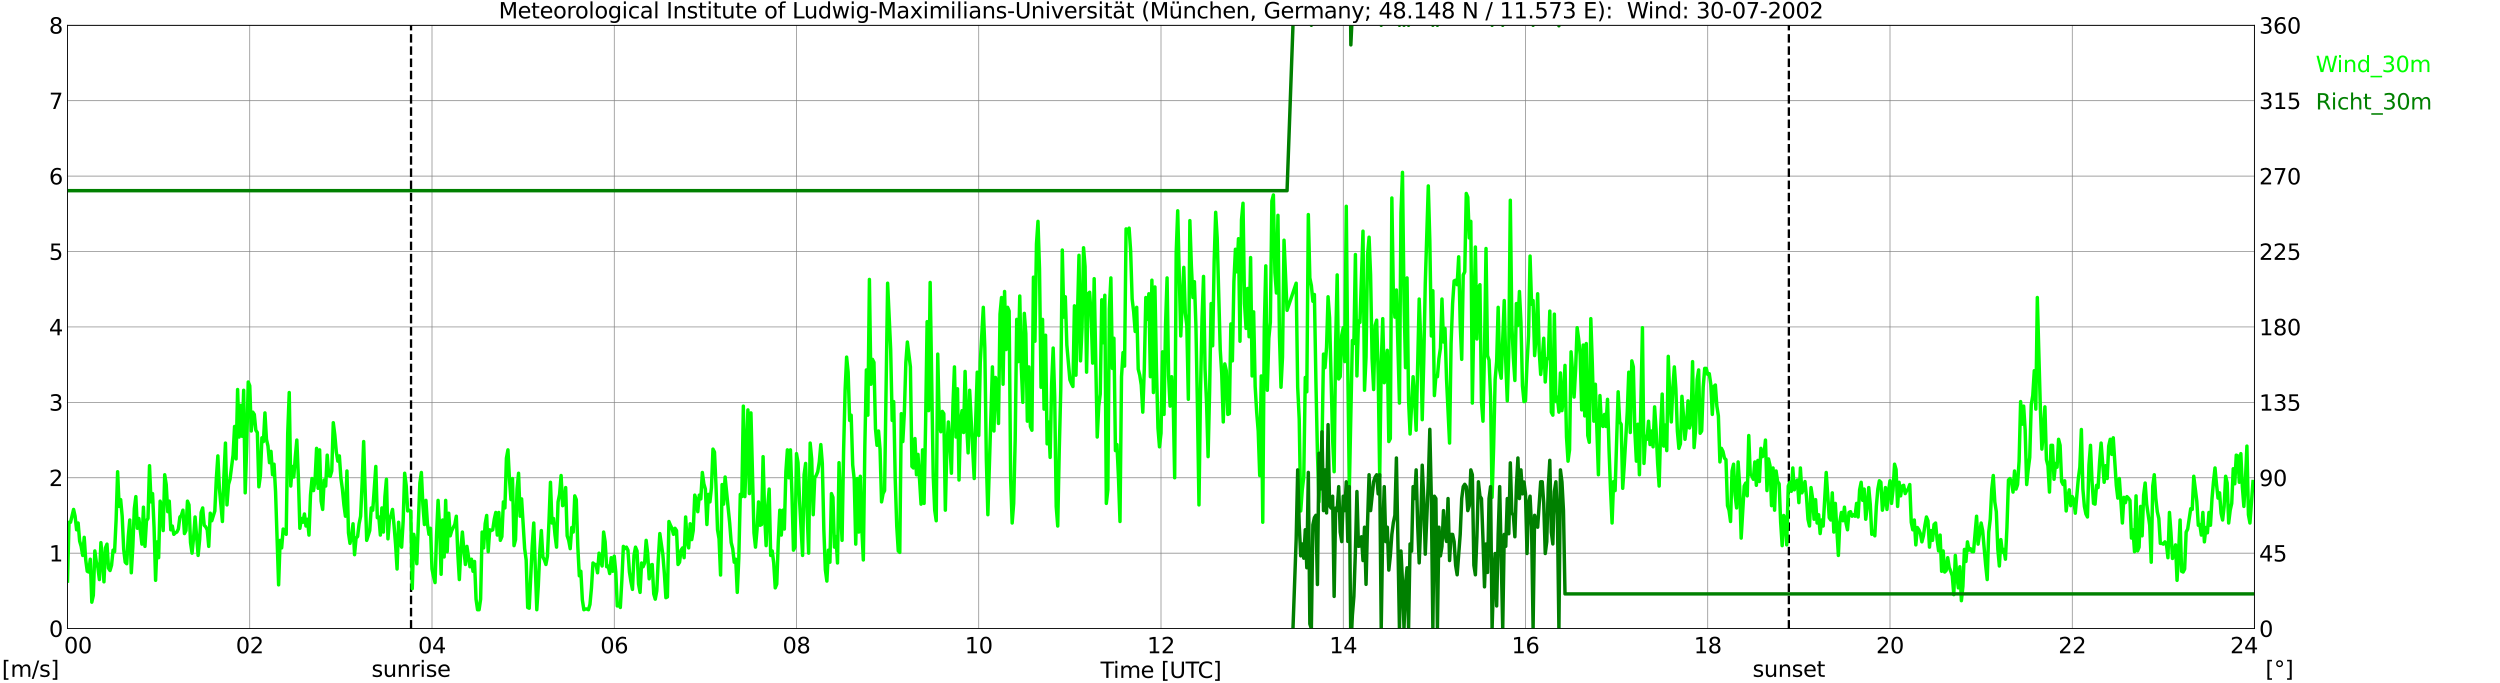 <?xml version="1.0" encoding="utf-8" standalone="no"?>
<!DOCTYPE svg PUBLIC "-//W3C//DTD SVG 1.1//EN"
  "http://www.w3.org/Graphics/SVG/1.1/DTD/svg11.dtd">
<svg xmlns:xlink="http://www.w3.org/1999/xlink" width="1085.4pt" height="296.64pt" viewBox="0 0 1085.4 296.64" xmlns="http://www.w3.org/2000/svg" version="1.1">
 <defs>
  <style type="text/css">*{stroke-linejoin: round; stroke-linecap: butt}</style>
 </defs>
 <g id="figure_1">
  <g id="patch_1">
   <path d="M 0 296.64 
L 1085.4 296.64 
L 1085.4 0 
L 0 0 
z
" style="fill: #ffffff"/>
  </g>
  <g id="axes_1">
   <g id="patch_2">
    <path d="M 29.306 272.909 
L 978.814 272.909 
L 978.814 10.976 
L 29.306 10.976 
z
" style="fill: #ffffff"/>
   </g>
   <g id="patch_3">
    <path d="M 978.814 272.909 
L 978.814 272.909 
L 978.814 10.976 
L 978.814 10.976 
z
" clip-path="url(#p7cf34c4588)" style="fill: #d3d3d3; opacity: 0.25; stroke: #d3d3d3; stroke-linejoin: miter"/>
   </g>
   <g id="matplotlib.axis_1">
    <g id="xtick_1">
     <g id="line2d_1">
      <path d="M 29.306 272.909 
L 29.306 10.976 
" clip-path="url(#p7cf34c4588)" style="fill: none; stroke: #808080; stroke-width: 0.3; stroke-linecap: square"/>
     </g>
     <g id="line2d_2"/>
     <g id="text_1">
      <!--    00 -->
      <g transform="translate(18.733 283.627) scale(0.095 -0.095)">
       <defs>
        <path id="DejaVuSans-20" transform="scale(0.016)"/>
        <path id="DejaVuSans-30" d="M 2034 4250 
Q 1547 4250 1301 3770 
Q 1056 3291 1056 2328 
Q 1056 1369 1301 889 
Q 1547 409 2034 409 
Q 2525 409 2770 889 
Q 3016 1369 3016 2328 
Q 3016 3291 2770 3770 
Q 2525 4250 2034 4250 
z
M 2034 4750 
Q 2819 4750 3233 4129 
Q 3647 3509 3647 2328 
Q 3647 1150 3233 529 
Q 2819 -91 2034 -91 
Q 1250 -91 836 529 
Q 422 1150 422 2328 
Q 422 3509 836 4129 
Q 1250 4750 2034 4750 
z
" transform="scale(0.016)"/>
       </defs>
       <use xlink:href="#DejaVuSans-20"/>
       <use xlink:href="#DejaVuSans-20" transform="translate(31.787 0)"/>
       <use xlink:href="#DejaVuSans-20" transform="translate(63.574 0)"/>
       <use xlink:href="#DejaVuSans-30" transform="translate(95.361 0)"/>
       <use xlink:href="#DejaVuSans-30" transform="translate(158.984 0)"/>
      </g>
     </g>
    </g>
    <g id="xtick_2">
     <g id="line2d_3">
      <path d="M 108.431 272.909 
L 108.431 10.976 
" clip-path="url(#p7cf34c4588)" style="fill: none; stroke: #808080; stroke-width: 0.3; stroke-linecap: square"/>
     </g>
     <g id="line2d_4"/>
     <g id="text_2">
      <!-- 02 -->
      <g transform="translate(102.387 283.627) scale(0.095 -0.095)">
       <defs>
        <path id="DejaVuSans-32" d="M 1228 531 
L 3431 531 
L 3431 0 
L 469 0 
L 469 531 
Q 828 903 1448 1529 
Q 2069 2156 2228 2338 
Q 2531 2678 2651 2914 
Q 2772 3150 2772 3378 
Q 2772 3750 2511 3984 
Q 2250 4219 1831 4219 
Q 1534 4219 1204 4116 
Q 875 4013 500 3803 
L 500 4441 
Q 881 4594 1212 4672 
Q 1544 4750 1819 4750 
Q 2544 4750 2975 4387 
Q 3406 4025 3406 3419 
Q 3406 3131 3298 2873 
Q 3191 2616 2906 2266 
Q 2828 2175 2409 1742 
Q 1991 1309 1228 531 
z
" transform="scale(0.016)"/>
       </defs>
       <use xlink:href="#DejaVuSans-30"/>
       <use xlink:href="#DejaVuSans-32" transform="translate(63.623 0)"/>
      </g>
     </g>
    </g>
    <g id="xtick_3">
     <g id="line2d_5">
      <path d="M 187.557 272.909 
L 187.557 10.976 
" clip-path="url(#p7cf34c4588)" style="fill: none; stroke: #808080; stroke-width: 0.3; stroke-linecap: square"/>
     </g>
     <g id="line2d_6"/>
     <g id="text_3">
      <!-- 04 -->
      <g transform="translate(181.513 283.627) scale(0.095 -0.095)">
       <defs>
        <path id="DejaVuSans-34" d="M 2419 4116 
L 825 1625 
L 2419 1625 
L 2419 4116 
z
M 2253 4666 
L 3047 4666 
L 3047 1625 
L 3713 1625 
L 3713 1100 
L 3047 1100 
L 3047 0 
L 2419 0 
L 2419 1100 
L 313 1100 
L 313 1709 
L 2253 4666 
z
" transform="scale(0.016)"/>
       </defs>
       <use xlink:href="#DejaVuSans-30"/>
       <use xlink:href="#DejaVuSans-34" transform="translate(63.623 0)"/>
      </g>
     </g>
    </g>
    <g id="xtick_4">
     <g id="line2d_7">
      <path d="M 266.683 272.909 
L 266.683 10.976 
" clip-path="url(#p7cf34c4588)" style="fill: none; stroke: #808080; stroke-width: 0.3; stroke-linecap: square"/>
     </g>
     <g id="line2d_8"/>
     <g id="text_4">
      <!-- 06 -->
      <g transform="translate(260.638 283.627) scale(0.095 -0.095)">
       <defs>
        <path id="DejaVuSans-36" d="M 2113 2584 
Q 1688 2584 1439 2293 
Q 1191 2003 1191 1497 
Q 1191 994 1439 701 
Q 1688 409 2113 409 
Q 2538 409 2786 701 
Q 3034 994 3034 1497 
Q 3034 2003 2786 2293 
Q 2538 2584 2113 2584 
z
M 3366 4563 
L 3366 3988 
Q 3128 4100 2886 4159 
Q 2644 4219 2406 4219 
Q 1781 4219 1451 3797 
Q 1122 3375 1075 2522 
Q 1259 2794 1537 2939 
Q 1816 3084 2150 3084 
Q 2853 3084 3261 2657 
Q 3669 2231 3669 1497 
Q 3669 778 3244 343 
Q 2819 -91 2113 -91 
Q 1303 -91 875 529 
Q 447 1150 447 2328 
Q 447 3434 972 4092 
Q 1497 4750 2381 4750 
Q 2619 4750 2861 4703 
Q 3103 4656 3366 4563 
z
" transform="scale(0.016)"/>
       </defs>
       <use xlink:href="#DejaVuSans-30"/>
       <use xlink:href="#DejaVuSans-36" transform="translate(63.623 0)"/>
      </g>
     </g>
    </g>
    <g id="xtick_5">
     <g id="line2d_9">
      <path d="M 345.808 272.909 
L 345.808 10.976 
" clip-path="url(#p7cf34c4588)" style="fill: none; stroke: #808080; stroke-width: 0.3; stroke-linecap: square"/>
     </g>
     <g id="line2d_10"/>
     <g id="text_5">
      <!-- 08 -->
      <g transform="translate(339.764 283.627) scale(0.095 -0.095)">
       <defs>
        <path id="DejaVuSans-38" d="M 2034 2216 
Q 1584 2216 1326 1975 
Q 1069 1734 1069 1313 
Q 1069 891 1326 650 
Q 1584 409 2034 409 
Q 2484 409 2743 651 
Q 3003 894 3003 1313 
Q 3003 1734 2745 1975 
Q 2488 2216 2034 2216 
z
M 1403 2484 
Q 997 2584 770 2862 
Q 544 3141 544 3541 
Q 544 4100 942 4425 
Q 1341 4750 2034 4750 
Q 2731 4750 3128 4425 
Q 3525 4100 3525 3541 
Q 3525 3141 3298 2862 
Q 3072 2584 2669 2484 
Q 3125 2378 3379 2068 
Q 3634 1759 3634 1313 
Q 3634 634 3220 271 
Q 2806 -91 2034 -91 
Q 1263 -91 848 271 
Q 434 634 434 1313 
Q 434 1759 690 2068 
Q 947 2378 1403 2484 
z
M 1172 3481 
Q 1172 3119 1398 2916 
Q 1625 2713 2034 2713 
Q 2441 2713 2670 2916 
Q 2900 3119 2900 3481 
Q 2900 3844 2670 4047 
Q 2441 4250 2034 4250 
Q 1625 4250 1398 4047 
Q 1172 3844 1172 3481 
z
" transform="scale(0.016)"/>
       </defs>
       <use xlink:href="#DejaVuSans-30"/>
       <use xlink:href="#DejaVuSans-38" transform="translate(63.623 0)"/>
      </g>
     </g>
    </g>
    <g id="xtick_6">
     <g id="line2d_11">
      <path d="M 424.934 272.909 
L 424.934 10.976 
" clip-path="url(#p7cf34c4588)" style="fill: none; stroke: #808080; stroke-width: 0.3; stroke-linecap: square"/>
     </g>
     <g id="line2d_12"/>
     <g id="text_6">
      <!-- 10 -->
      <g transform="translate(418.89 283.627) scale(0.095 -0.095)">
       <defs>
        <path id="DejaVuSans-31" d="M 794 531 
L 1825 531 
L 1825 4091 
L 703 3866 
L 703 4441 
L 1819 4666 
L 2450 4666 
L 2450 531 
L 3481 531 
L 3481 0 
L 794 0 
L 794 531 
z
" transform="scale(0.016)"/>
       </defs>
       <use xlink:href="#DejaVuSans-31"/>
       <use xlink:href="#DejaVuSans-30" transform="translate(63.623 0)"/>
      </g>
     </g>
    </g>
    <g id="xtick_7">
     <g id="line2d_13">
      <path d="M 504.06 272.909 
L 504.06 10.976 
" clip-path="url(#p7cf34c4588)" style="fill: none; stroke: #808080; stroke-width: 0.3; stroke-linecap: square"/>
     </g>
     <g id="line2d_14"/>
     <g id="text_7">
      <!-- 12 -->
      <g transform="translate(498.015 283.627) scale(0.095 -0.095)">
       <use xlink:href="#DejaVuSans-31"/>
       <use xlink:href="#DejaVuSans-32" transform="translate(63.623 0)"/>
      </g>
     </g>
    </g>
    <g id="xtick_8">
     <g id="line2d_15">
      <path d="M 583.185 272.909 
L 583.185 10.976 
" clip-path="url(#p7cf34c4588)" style="fill: none; stroke: #808080; stroke-width: 0.3; stroke-linecap: square"/>
     </g>
     <g id="line2d_16"/>
     <g id="text_8">
      <!-- 14 -->
      <g transform="translate(577.141 283.627) scale(0.095 -0.095)">
       <use xlink:href="#DejaVuSans-31"/>
       <use xlink:href="#DejaVuSans-34" transform="translate(63.623 0)"/>
      </g>
     </g>
    </g>
    <g id="xtick_9">
     <g id="line2d_17">
      <path d="M 662.311 272.909 
L 662.311 10.976 
" clip-path="url(#p7cf34c4588)" style="fill: none; stroke: #808080; stroke-width: 0.3; stroke-linecap: square"/>
     </g>
     <g id="line2d_18"/>
     <g id="text_9">
      <!-- 16 -->
      <g transform="translate(656.267 283.627) scale(0.095 -0.095)">
       <use xlink:href="#DejaVuSans-31"/>
       <use xlink:href="#DejaVuSans-36" transform="translate(63.623 0)"/>
      </g>
     </g>
    </g>
    <g id="xtick_10">
     <g id="line2d_19">
      <path d="M 741.437 272.909 
L 741.437 10.976 
" clip-path="url(#p7cf34c4588)" style="fill: none; stroke: #808080; stroke-width: 0.3; stroke-linecap: square"/>
     </g>
     <g id="line2d_20"/>
     <g id="text_10">
      <!-- 18 -->
      <g transform="translate(735.392 283.627) scale(0.095 -0.095)">
       <use xlink:href="#DejaVuSans-31"/>
       <use xlink:href="#DejaVuSans-38" transform="translate(63.623 0)"/>
      </g>
     </g>
    </g>
    <g id="xtick_11">
     <g id="line2d_21">
      <path d="M 820.562 272.909 
L 820.562 10.976 
" clip-path="url(#p7cf34c4588)" style="fill: none; stroke: #808080; stroke-width: 0.3; stroke-linecap: square"/>
     </g>
     <g id="line2d_22"/>
     <g id="text_11">
      <!-- 20 -->
      <g transform="translate(814.518 283.627) scale(0.095 -0.095)">
       <use xlink:href="#DejaVuSans-32"/>
       <use xlink:href="#DejaVuSans-30" transform="translate(63.623 0)"/>
      </g>
     </g>
    </g>
    <g id="xtick_12">
     <g id="line2d_23">
      <path d="M 899.688 272.909 
L 899.688 10.976 
" clip-path="url(#p7cf34c4588)" style="fill: none; stroke: #808080; stroke-width: 0.3; stroke-linecap: square"/>
     </g>
     <g id="line2d_24"/>
     <g id="text_12">
      <!-- 22 -->
      <g transform="translate(893.644 283.627) scale(0.095 -0.095)">
       <use xlink:href="#DejaVuSans-32"/>
       <use xlink:href="#DejaVuSans-32" transform="translate(63.623 0)"/>
      </g>
     </g>
    </g>
    <g id="xtick_13">
     <g id="line2d_25">
      <path d="M 978.814 272.909 
L 978.814 10.976 
" clip-path="url(#p7cf34c4588)" style="fill: none; stroke: #808080; stroke-width: 0.3; stroke-linecap: square"/>
     </g>
     <g id="line2d_26"/>
     <g id="text_13">
      <!-- 24    -->
      <g transform="translate(968.241 283.627) scale(0.095 -0.095)">
       <use xlink:href="#DejaVuSans-32"/>
       <use xlink:href="#DejaVuSans-34" transform="translate(63.623 0)"/>
       <use xlink:href="#DejaVuSans-20" transform="translate(127.246 0)"/>
       <use xlink:href="#DejaVuSans-20" transform="translate(159.033 0)"/>
       <use xlink:href="#DejaVuSans-20" transform="translate(190.82 0)"/>
      </g>
     </g>
    </g>
    <g id="text_14">
     <!-- Time [UTC] -->
     <g transform="translate(477.806 294.322) scale(0.095 -0.095)">
      <defs>
       <path id="DejaVuSans-54" d="M -19 4666 
L 3928 4666 
L 3928 4134 
L 2272 4134 
L 2272 0 
L 1638 0 
L 1638 4134 
L -19 4134 
L -19 4666 
z
" transform="scale(0.016)"/>
       <path id="DejaVuSans-69" d="M 603 3500 
L 1178 3500 
L 1178 0 
L 603 0 
L 603 3500 
z
M 603 4863 
L 1178 4863 
L 1178 4134 
L 603 4134 
L 603 4863 
z
" transform="scale(0.016)"/>
       <path id="DejaVuSans-6d" d="M 3328 2828 
Q 3544 3216 3844 3400 
Q 4144 3584 4550 3584 
Q 5097 3584 5394 3201 
Q 5691 2819 5691 2113 
L 5691 0 
L 5113 0 
L 5113 2094 
Q 5113 2597 4934 2840 
Q 4756 3084 4391 3084 
Q 3944 3084 3684 2787 
Q 3425 2491 3425 1978 
L 3425 0 
L 2847 0 
L 2847 2094 
Q 2847 2600 2669 2842 
Q 2491 3084 2119 3084 
Q 1678 3084 1418 2786 
Q 1159 2488 1159 1978 
L 1159 0 
L 581 0 
L 581 3500 
L 1159 3500 
L 1159 2956 
Q 1356 3278 1631 3431 
Q 1906 3584 2284 3584 
Q 2666 3584 2933 3390 
Q 3200 3197 3328 2828 
z
" transform="scale(0.016)"/>
       <path id="DejaVuSans-65" d="M 3597 1894 
L 3597 1613 
L 953 1613 
Q 991 1019 1311 708 
Q 1631 397 2203 397 
Q 2534 397 2845 478 
Q 3156 559 3463 722 
L 3463 178 
Q 3153 47 2828 -22 
Q 2503 -91 2169 -91 
Q 1331 -91 842 396 
Q 353 884 353 1716 
Q 353 2575 817 3079 
Q 1281 3584 2069 3584 
Q 2775 3584 3186 3129 
Q 3597 2675 3597 1894 
z
M 3022 2063 
Q 3016 2534 2758 2815 
Q 2500 3097 2075 3097 
Q 1594 3097 1305 2825 
Q 1016 2553 972 2059 
L 3022 2063 
z
" transform="scale(0.016)"/>
       <path id="DejaVuSans-5b" d="M 550 4863 
L 1875 4863 
L 1875 4416 
L 1125 4416 
L 1125 -397 
L 1875 -397 
L 1875 -844 
L 550 -844 
L 550 4863 
z
" transform="scale(0.016)"/>
       <path id="DejaVuSans-55" d="M 556 4666 
L 1191 4666 
L 1191 1831 
Q 1191 1081 1462 751 
Q 1734 422 2344 422 
Q 2950 422 3222 751 
Q 3494 1081 3494 1831 
L 3494 4666 
L 4128 4666 
L 4128 1753 
Q 4128 841 3676 375 
Q 3225 -91 2344 -91 
Q 1459 -91 1007 375 
Q 556 841 556 1753 
L 556 4666 
z
" transform="scale(0.016)"/>
       <path id="DejaVuSans-43" d="M 4122 4306 
L 4122 3641 
Q 3803 3938 3442 4084 
Q 3081 4231 2675 4231 
Q 1875 4231 1450 3742 
Q 1025 3253 1025 2328 
Q 1025 1406 1450 917 
Q 1875 428 2675 428 
Q 3081 428 3442 575 
Q 3803 722 4122 1019 
L 4122 359 
Q 3791 134 3420 21 
Q 3050 -91 2638 -91 
Q 1578 -91 968 557 
Q 359 1206 359 2328 
Q 359 3453 968 4101 
Q 1578 4750 2638 4750 
Q 3056 4750 3426 4639 
Q 3797 4528 4122 4306 
z
" transform="scale(0.016)"/>
       <path id="DejaVuSans-5d" d="M 1947 4863 
L 1947 -844 
L 622 -844 
L 622 -397 
L 1369 -397 
L 1369 4416 
L 622 4416 
L 622 4863 
L 1947 4863 
z
" transform="scale(0.016)"/>
      </defs>
      <use xlink:href="#DejaVuSans-54"/>
      <use xlink:href="#DejaVuSans-69" transform="translate(57.959 0)"/>
      <use xlink:href="#DejaVuSans-6d" transform="translate(85.742 0)"/>
      <use xlink:href="#DejaVuSans-65" transform="translate(183.154 0)"/>
      <use xlink:href="#DejaVuSans-20" transform="translate(244.678 0)"/>
      <use xlink:href="#DejaVuSans-5b" transform="translate(276.465 0)"/>
      <use xlink:href="#DejaVuSans-55" transform="translate(315.479 0)"/>
      <use xlink:href="#DejaVuSans-54" transform="translate(388.672 0)"/>
      <use xlink:href="#DejaVuSans-43" transform="translate(443.881 0)"/>
      <use xlink:href="#DejaVuSans-5d" transform="translate(513.705 0)"/>
     </g>
    </g>
   </g>
   <g id="matplotlib.axis_2">
    <g id="ytick_1">
     <g id="line2d_27">
      <path d="M 29.306 272.909 
L 978.814 272.909 
" clip-path="url(#p7cf34c4588)" style="fill: none; stroke: #808080; stroke-width: 0.3; stroke-linecap: square"/>
     </g>
     <g id="line2d_28"/>
     <g id="text_15">
      <!-- 0 -->
      <g transform="translate(21.261 276.518) scale(0.095 -0.095)">
       <use xlink:href="#DejaVuSans-30"/>
      </g>
     </g>
    </g>
    <g id="ytick_2">
     <g id="line2d_29">
      <path d="M 29.306 240.167 
L 978.814 240.167 
" clip-path="url(#p7cf34c4588)" style="fill: none; stroke: #808080; stroke-width: 0.3; stroke-linecap: square"/>
     </g>
     <g id="line2d_30"/>
     <g id="text_16">
      <!-- 1 -->
      <g transform="translate(21.261 243.776) scale(0.095 -0.095)">
       <use xlink:href="#DejaVuSans-31"/>
      </g>
     </g>
    </g>
    <g id="ytick_3">
     <g id="line2d_31">
      <path d="M 29.306 207.426 
L 978.814 207.426 
" clip-path="url(#p7cf34c4588)" style="fill: none; stroke: #808080; stroke-width: 0.3; stroke-linecap: square"/>
     </g>
     <g id="line2d_32"/>
     <g id="text_17">
      <!-- 2 -->
      <g transform="translate(21.261 211.035) scale(0.095 -0.095)">
       <use xlink:href="#DejaVuSans-32"/>
      </g>
     </g>
    </g>
    <g id="ytick_4">
     <g id="line2d_33">
      <path d="M 29.306 174.684 
L 978.814 174.684 
" clip-path="url(#p7cf34c4588)" style="fill: none; stroke: #808080; stroke-width: 0.3; stroke-linecap: square"/>
     </g>
     <g id="line2d_34"/>
     <g id="text_18">
      <!-- 3 -->
      <g transform="translate(21.261 178.293) scale(0.095 -0.095)">
       <defs>
        <path id="DejaVuSans-33" d="M 2597 2516 
Q 3050 2419 3304 2112 
Q 3559 1806 3559 1356 
Q 3559 666 3084 287 
Q 2609 -91 1734 -91 
Q 1441 -91 1130 -33 
Q 819 25 488 141 
L 488 750 
Q 750 597 1062 519 
Q 1375 441 1716 441 
Q 2309 441 2620 675 
Q 2931 909 2931 1356 
Q 2931 1769 2642 2001 
Q 2353 2234 1838 2234 
L 1294 2234 
L 1294 2753 
L 1863 2753 
Q 2328 2753 2575 2939 
Q 2822 3125 2822 3475 
Q 2822 3834 2567 4026 
Q 2313 4219 1838 4219 
Q 1578 4219 1281 4162 
Q 984 4106 628 3988 
L 628 4550 
Q 988 4650 1302 4700 
Q 1616 4750 1894 4750 
Q 2613 4750 3031 4423 
Q 3450 4097 3450 3541 
Q 3450 3153 3228 2886 
Q 3006 2619 2597 2516 
z
" transform="scale(0.016)"/>
       </defs>
       <use xlink:href="#DejaVuSans-33"/>
      </g>
     </g>
    </g>
    <g id="ytick_5">
     <g id="line2d_35">
      <path d="M 29.306 141.942 
L 978.814 141.942 
" clip-path="url(#p7cf34c4588)" style="fill: none; stroke: #808080; stroke-width: 0.3; stroke-linecap: square"/>
     </g>
     <g id="line2d_36"/>
     <g id="text_19">
      <!-- 4 -->
      <g transform="translate(21.261 145.551) scale(0.095 -0.095)">
       <use xlink:href="#DejaVuSans-34"/>
      </g>
     </g>
    </g>
    <g id="ytick_6">
     <g id="line2d_37">
      <path d="M 29.306 109.201 
L 978.814 109.201 
" clip-path="url(#p7cf34c4588)" style="fill: none; stroke: #808080; stroke-width: 0.3; stroke-linecap: square"/>
     </g>
     <g id="line2d_38"/>
     <g id="text_20">
      <!-- 5 -->
      <g transform="translate(21.261 112.81) scale(0.095 -0.095)">
       <defs>
        <path id="DejaVuSans-35" d="M 691 4666 
L 3169 4666 
L 3169 4134 
L 1269 4134 
L 1269 2991 
Q 1406 3038 1543 3061 
Q 1681 3084 1819 3084 
Q 2600 3084 3056 2656 
Q 3513 2228 3513 1497 
Q 3513 744 3044 326 
Q 2575 -91 1722 -91 
Q 1428 -91 1123 -41 
Q 819 9 494 109 
L 494 744 
Q 775 591 1075 516 
Q 1375 441 1709 441 
Q 2250 441 2565 725 
Q 2881 1009 2881 1497 
Q 2881 1984 2565 2268 
Q 2250 2553 1709 2553 
Q 1456 2553 1204 2497 
Q 953 2441 691 2322 
L 691 4666 
z
" transform="scale(0.016)"/>
       </defs>
       <use xlink:href="#DejaVuSans-35"/>
      </g>
     </g>
    </g>
    <g id="ytick_7">
     <g id="line2d_39">
      <path d="M 29.306 76.459 
L 978.814 76.459 
" clip-path="url(#p7cf34c4588)" style="fill: none; stroke: #808080; stroke-width: 0.3; stroke-linecap: square"/>
     </g>
     <g id="line2d_40"/>
     <g id="text_21">
      <!-- 6 -->
      <g transform="translate(21.261 80.068) scale(0.095 -0.095)">
       <use xlink:href="#DejaVuSans-36"/>
      </g>
     </g>
    </g>
    <g id="ytick_8">
     <g id="line2d_41">
      <path d="M 29.306 43.717 
L 978.814 43.717 
" clip-path="url(#p7cf34c4588)" style="fill: none; stroke: #808080; stroke-width: 0.3; stroke-linecap: square"/>
     </g>
     <g id="line2d_42"/>
     <g id="text_22">
      <!-- 7 -->
      <g transform="translate(21.261 47.327) scale(0.095 -0.095)">
       <defs>
        <path id="DejaVuSans-37" d="M 525 4666 
L 3525 4666 
L 3525 4397 
L 1831 0 
L 1172 0 
L 2766 4134 
L 525 4134 
L 525 4666 
z
" transform="scale(0.016)"/>
       </defs>
       <use xlink:href="#DejaVuSans-37"/>
      </g>
     </g>
    </g>
    <g id="ytick_9">
     <g id="line2d_43">
      <path d="M 29.306 10.976 
L 978.814 10.976 
" clip-path="url(#p7cf34c4588)" style="fill: none; stroke: #808080; stroke-width: 0.3; stroke-linecap: square"/>
     </g>
     <g id="line2d_44"/>
     <g id="text_23">
      <!-- 8 -->
      <g transform="translate(21.261 14.585) scale(0.095 -0.095)">
       <use xlink:href="#DejaVuSans-38"/>
      </g>
     </g>
    </g>
   </g>
   <g id="line2d_45">
    <path d="M 178.458 272.909 
L 178.458 10.976 
" clip-path="url(#p7cf34c4588)" style="fill: none; stroke-dasharray: 3.7,1.6; stroke-dashoffset: 0; stroke: #000000"/>
   </g>
   <g id="line2d_46">
    <path d="M 776.648 272.909 
L 776.648 10.976 
" clip-path="url(#p7cf34c4588)" style="fill: none; stroke-dasharray: 3.7,1.6; stroke-dashoffset: 0; stroke: #000000"/>
   </g>
   <g id="line2d_47">
    <path d="M 29.306 252.282 
L 29.965 226.743 
L 30.625 226.743 
L 31.943 221.177 
L 32.603 224.124 
L 33.262 230.017 
L 33.921 227.071 
L 34.581 234.928 
L 35.24 237.22 
L 35.9 241.149 
L 36.559 233.291 
L 37.218 243.114 
L 37.878 248.025 
L 38.537 248.353 
L 39.197 242.786 
L 39.856 261.449 
L 40.515 258.502 
L 41.175 239.185 
L 41.834 244.096 
L 42.493 246.388 
L 43.153 251.627 
L 43.812 235.583 
L 44.472 243.114 
L 45.131 252.609 
L 45.79 237.875 
L 46.45 236.238 
L 47.109 246.715 
L 47.768 247.698 
L 48.428 245.406 
L 49.087 238.857 
L 49.747 239.512 
L 50.406 225.761 
L 51.065 204.806 
L 51.725 219.867 
L 52.384 216.921 
L 53.043 224.124 
L 53.703 238.53 
L 54.362 244.096 
L 55.022 244.751 
L 55.681 232.964 
L 56.34 225.761 
L 57 248.68 
L 57.659 237.548 
L 58.319 220.85 
L 58.978 215.611 
L 59.637 229.362 
L 60.297 225.106 
L 61.615 236.238 
L 62.275 220.195 
L 62.934 237.22 
L 63.594 226.088 
L 64.253 225.106 
L 64.912 202.187 
L 65.572 217.903 
L 66.231 214.301 
L 66.89 229.035 
L 67.55 251.954 
L 68.209 235.256 
L 68.869 242.132 
L 69.528 217.575 
L 70.187 219.54 
L 70.847 230.345 
L 71.506 206.116 
L 72.166 210.372 
L 72.825 222.159 
L 73.484 217.575 
L 74.144 230.017 
L 74.803 228.38 
L 75.462 231.982 
L 76.122 231.327 
L 76.781 231 
L 77.441 229.69 
L 78.1 224.451 
L 78.759 223.796 
L 79.419 221.504 
L 80.078 231.654 
L 80.737 230.345 
L 81.397 217.575 
L 82.056 219.213 
L 82.716 235.583 
L 83.375 240.167 
L 84.034 233.619 
L 84.694 224.451 
L 86.013 241.149 
L 86.672 234.274 
L 87.331 222.487 
L 87.991 220.522 
L 88.65 228.053 
L 89.309 228.708 
L 89.969 230.017 
L 90.628 237.22 
L 91.288 222.814 
L 91.947 226.088 
L 93.266 221.832 
L 93.925 207.753 
L 94.584 197.93 
L 95.244 212.009 
L 96.563 226.416 
L 97.222 206.443 
L 97.881 192.364 
L 98.541 219.213 
L 99.2 210.372 
L 99.86 208.08 
L 101.178 197.603 
L 101.838 185.161 
L 102.497 199.24 
L 103.156 169.118 
L 103.816 189.745 
L 104.475 175.994 
L 105.135 189.418 
L 105.794 169.445 
L 106.453 213.974 
L 107.113 193.347 
L 107.772 165.844 
L 108.431 167.481 
L 109.091 187.126 
L 109.75 178.94 
L 110.41 179.923 
L 111.069 186.798 
L 111.728 187.781 
L 112.388 211.355 
L 113.047 206.443 
L 113.707 190.072 
L 114.366 191.71 
L 115.025 179.268 
L 115.685 190.727 
L 116.344 193.674 
L 117.003 200.877 
L 117.663 195.966 
L 118.322 206.116 
L 118.982 201.532 
L 119.641 213.646 
L 120.96 253.919 
L 121.619 234.601 
L 122.278 237.875 
L 122.938 229.69 
L 123.597 231 
L 124.257 231.982 
L 124.916 188.108 
L 125.575 170.427 
L 126.235 211.027 
L 126.894 202.514 
L 127.553 207.098 
L 128.213 198.258 
L 128.872 191.055 
L 129.532 207.098 
L 130.191 229.362 
L 130.85 225.106 
L 131.51 226.743 
L 132.169 223.142 
L 132.829 228.38 
L 133.488 225.433 
L 134.147 232.309 
L 134.807 214.956 
L 135.466 207.753 
L 136.125 212.992 
L 136.785 208.408 
L 137.444 194.656 
L 138.104 212.009 
L 138.763 195.311 
L 139.422 217.575 
L 140.082 221.177 
L 140.741 208.408 
L 141.4 211.027 
L 142.06 197.603 
L 142.719 206.443 
L 143.379 206.771 
L 144.038 204.479 
L 144.697 183.524 
L 145.357 188.763 
L 146.016 196.293 
L 146.676 200.222 
L 147.335 197.93 
L 147.994 207.426 
L 148.654 212.337 
L 149.313 219.213 
L 149.972 224.124 
L 150.632 204.479 
L 151.291 231.327 
L 151.951 235.911 
L 152.61 232.964 
L 153.269 227.398 
L 153.929 240.822 
L 154.588 233.619 
L 155.247 232.964 
L 155.907 227.398 
L 156.566 224.124 
L 157.226 209.717 
L 157.885 191.71 
L 159.204 234.601 
L 160.523 230.345 
L 161.182 220.522 
L 161.841 221.504 
L 163.16 202.514 
L 163.819 224.779 
L 164.479 224.451 
L 165.138 232.309 
L 165.798 220.522 
L 166.457 231 
L 167.116 215.611 
L 167.776 208.08 
L 168.435 233.946 
L 169.094 225.433 
L 169.754 223.796 
L 170.413 221.177 
L 171.073 228.053 
L 171.732 236.238 
L 172.391 247.043 
L 173.051 226.743 
L 173.71 235.911 
L 174.37 237.548 
L 175.029 226.416 
L 175.688 205.461 
L 176.348 210.7 
L 177.007 221.832 
L 177.666 221.504 
L 178.326 221.832 
L 178.985 255.556 
L 179.645 231.982 
L 180.304 235.911 
L 180.963 244.751 
L 182.282 209.717 
L 182.941 205.134 
L 183.601 219.213 
L 184.26 227.725 
L 184.92 217.248 
L 185.579 227.398 
L 186.238 231.982 
L 186.898 229.362 
L 187.557 247.043 
L 188.217 250.317 
L 188.876 252.936 
L 189.535 232.309 
L 190.195 217.248 
L 190.854 228.708 
L 191.513 249.335 
L 192.173 225.761 
L 192.832 241.804 
L 193.492 217.248 
L 194.151 239.512 
L 194.81 222.814 
L 195.47 232.637 
L 196.129 230.345 
L 197.448 227.725 
L 198.107 224.124 
L 198.767 240.495 
L 199.426 251.627 
L 200.085 238.53 
L 200.745 231 
L 201.404 238.857 
L 202.063 245.078 
L 202.723 237.22 
L 204.042 246.061 
L 204.701 242.786 
L 205.36 248.025 
L 206.02 243.769 
L 206.679 260.14 
L 207.339 264.723 
L 207.998 264.723 
L 208.657 260.14 
L 209.317 231 
L 209.976 237.875 
L 210.635 227.398 
L 211.295 223.796 
L 211.954 239.512 
L 212.614 230.017 
L 213.273 230.345 
L 213.932 230.017 
L 214.592 225.433 
L 215.251 222.487 
L 215.91 232.309 
L 216.57 222.487 
L 217.229 234.601 
L 217.889 232.964 
L 218.548 217.903 
L 219.207 220.522 
L 219.867 198.913 
L 220.526 195.311 
L 221.186 208.08 
L 221.845 216.921 
L 222.504 207.753 
L 223.164 236.893 
L 223.823 234.274 
L 224.482 212.337 
L 225.142 205.461 
L 225.801 224.124 
L 226.461 216.593 
L 227.779 238.203 
L 228.439 243.114 
L 229.098 263.741 
L 229.757 264.069 
L 231.076 236.893 
L 231.736 227.071 
L 233.054 264.723 
L 233.714 254.246 
L 234.373 239.185 
L 235.033 230.345 
L 235.692 241.804 
L 236.351 243.114 
L 237.011 245.078 
L 237.67 241.477 
L 238.329 226.743 
L 238.989 209.39 
L 239.648 227.071 
L 240.308 225.106 
L 240.967 232.309 
L 241.626 237.548 
L 242.286 217.903 
L 242.945 214.629 
L 243.604 206.443 
L 244.264 219.54 
L 244.923 218.885 
L 245.583 211.682 
L 246.242 232.637 
L 246.901 234.601 
L 247.561 238.203 
L 248.22 229.035 
L 248.88 231 
L 249.539 215.284 
L 250.198 216.921 
L 250.858 237.22 
L 251.517 249.99 
L 252.176 248.025 
L 252.836 260.467 
L 253.495 264.723 
L 254.155 264.396 
L 254.814 264.396 
L 255.473 264.723 
L 256.133 262.431 
L 256.792 255.228 
L 257.451 244.424 
L 258.111 245.078 
L 258.77 245.078 
L 259.43 248.68 
L 260.089 240.167 
L 260.748 243.441 
L 261.408 245.733 
L 262.067 231 
L 262.726 235.256 
L 263.386 246.061 
L 264.045 245.733 
L 264.705 249.007 
L 265.364 242.132 
L 266.023 248.025 
L 266.683 241.477 
L 267.342 248.353 
L 268.002 263.086 
L 268.661 262.431 
L 269.32 263.741 
L 269.98 251.954 
L 270.639 237.22 
L 271.298 238.203 
L 271.958 237.548 
L 272.617 238.857 
L 273.277 248.353 
L 273.936 252.609 
L 274.595 255.883 
L 275.255 241.149 
L 275.914 237.548 
L 276.573 239.185 
L 277.233 253.591 
L 277.892 257.193 
L 278.552 244.424 
L 279.211 246.061 
L 279.87 244.424 
L 280.53 234.601 
L 281.189 240.167 
L 281.849 251.299 
L 282.508 245.406 
L 283.167 245.078 
L 283.827 257.848 
L 284.486 260.14 
L 285.145 256.538 
L 285.805 242.786 
L 286.464 231.654 
L 287.783 240.822 
L 288.442 249.007 
L 289.102 259.485 
L 289.761 259.157 
L 290.42 226.416 
L 291.08 228.053 
L 291.739 229.362 
L 292.399 231.982 
L 293.058 229.362 
L 293.717 230.345 
L 294.377 245.078 
L 295.036 244.096 
L 295.696 238.857 
L 296.355 237.875 
L 297.014 242.132 
L 297.674 224.451 
L 298.333 234.928 
L 298.992 237.875 
L 299.652 227.398 
L 300.311 234.274 
L 300.971 230.345 
L 301.63 214.956 
L 302.289 216.921 
L 302.949 222.159 
L 303.608 214.956 
L 304.267 216.593 
L 304.927 205.134 
L 305.586 210.045 
L 306.246 212.337 
L 306.905 227.725 
L 307.564 214.629 
L 308.224 217.903 
L 308.883 211.682 
L 309.543 194.984 
L 310.202 196.293 
L 310.861 211.027 
L 311.521 230.017 
L 312.18 233.946 
L 312.839 249.662 
L 313.499 210.372 
L 314.158 218.885 
L 314.818 207.098 
L 316.136 220.522 
L 316.796 227.071 
L 317.455 235.583 
L 318.114 238.203 
L 318.774 244.096 
L 319.433 242.786 
L 320.093 257.193 
L 320.752 242.459 
L 321.411 214.629 
L 322.071 215.611 
L 322.73 176.321 
L 323.39 215.611 
L 324.708 177.958 
L 325.368 214.301 
L 326.027 179.268 
L 327.346 231.327 
L 328.005 237.548 
L 328.665 230.017 
L 329.324 217.903 
L 329.983 228.053 
L 330.643 227.725 
L 331.302 198.258 
L 331.961 223.142 
L 332.621 236.893 
L 333.28 220.195 
L 333.94 212.337 
L 334.599 241.149 
L 335.258 239.185 
L 335.918 244.424 
L 336.577 255.228 
L 337.236 253.591 
L 337.896 235.256 
L 338.555 221.504 
L 339.215 232.309 
L 339.874 221.504 
L 340.533 229.69 
L 341.193 204.806 
L 341.852 195.311 
L 342.512 207.426 
L 343.171 195.311 
L 343.83 214.301 
L 344.49 238.857 
L 345.149 237.548 
L 345.808 196.948 
L 346.468 200.877 
L 347.127 217.248 
L 348.446 241.149 
L 349.105 206.116 
L 349.765 201.205 
L 350.424 222.487 
L 351.083 240.167 
L 351.743 192.364 
L 352.402 199.24 
L 353.062 223.469 
L 353.721 207.426 
L 354.38 206.443 
L 355.04 204.806 
L 355.699 200.55 
L 356.359 193.019 
L 357.018 201.205 
L 357.677 230.017 
L 358.337 247.37 
L 358.996 252.282 
L 359.655 238.857 
L 360.315 244.096 
L 360.974 214.301 
L 361.634 215.938 
L 362.293 237.548 
L 362.952 232.964 
L 363.612 244.424 
L 364.271 200.877 
L 364.93 220.195 
L 365.59 234.601 
L 366.249 195.966 
L 366.909 169.445 
L 367.568 155.039 
L 368.227 161.587 
L 368.887 182.542 
L 369.546 180.25 
L 370.206 201.859 
L 370.865 208.08 
L 371.524 236.238 
L 372.184 207.753 
L 372.843 231 
L 373.502 206.771 
L 374.162 229.362 
L 374.821 243.114 
L 375.481 193.674 
L 376.14 160.605 
L 376.799 180.25 
L 377.459 121.315 
L 378.118 166.826 
L 378.777 156.021 
L 379.437 157.331 
L 380.096 186.143 
L 380.756 193.347 
L 381.415 187.126 
L 382.074 194.984 
L 382.734 217.903 
L 383.393 214.301 
L 384.053 212.992 
L 385.371 122.952 
L 386.69 151.765 
L 387.349 182.542 
L 388.009 174.356 
L 388.668 208.08 
L 389.328 228.38 
L 389.987 239.185 
L 390.646 239.84 
L 391.306 179.595 
L 391.965 191.71 
L 392.624 179.268 
L 393.284 157.331 
L 393.943 148.491 
L 395.262 159.295 
L 395.921 202.514 
L 396.581 203.169 
L 397.24 190.4 
L 397.899 206.116 
L 398.559 197.276 
L 399.878 218.885 
L 400.537 195.311 
L 401.196 218.558 
L 401.856 184.179 
L 402.515 139.65 
L 403.175 178.285 
L 403.834 122.625 
L 405.153 206.116 
L 405.812 221.504 
L 406.471 226.088 
L 407.131 153.729 
L 407.79 183.524 
L 408.45 187.453 
L 409.109 178.613 
L 409.768 179.595 
L 410.428 221.504 
L 411.087 194.329 
L 411.746 183.197 
L 412.406 193.347 
L 413.065 205.461 
L 413.725 175.994 
L 414.384 159.295 
L 415.043 189.745 
L 415.703 168.79 
L 416.362 208.408 
L 417.022 182.869 
L 417.681 178.285 
L 418.34 187.781 
L 419 161.26 
L 419.659 184.179 
L 420.318 196.621 
L 420.978 169.445 
L 422.956 207.753 
L 423.615 182.214 
L 424.275 161.587 
L 424.934 189.09 
L 425.593 157.331 
L 426.912 133.429 
L 427.572 151.11 
L 428.231 199.568 
L 428.89 223.469 
L 430.869 159.295 
L 431.528 187.126 
L 432.187 163.879 
L 432.847 166.826 
L 433.506 183.852 
L 434.165 136.376 
L 434.825 129.173 
L 435.484 166.826 
L 436.144 126.554 
L 436.803 151.765 
L 437.462 133.429 
L 438.122 135.066 
L 438.781 207.753 
L 439.44 227.071 
L 440.1 218.558 
L 440.759 190.727 
L 441.419 138.668 
L 442.078 157.003 
L 442.737 128.518 
L 443.397 158.968 
L 444.056 174.684 
L 444.716 136.049 
L 445.375 144.889 
L 446.034 182.869 
L 446.694 159.295 
L 447.353 185.161 
L 448.012 186.798 
L 448.672 120.333 
L 449.331 148.163 
L 449.991 105.926 
L 450.65 96.104 
L 451.309 116.731 
L 451.969 168.136 
L 452.628 138.668 
L 453.287 177.631 
L 453.947 145.544 
L 454.606 192.692 
L 455.266 183.197 
L 455.925 198.585 
L 456.584 166.498 
L 457.244 151.11 
L 457.903 172.392 
L 458.563 219.867 
L 459.222 228.38 
L 459.881 195.639 
L 460.541 169.445 
L 461.2 108.546 
L 461.859 137.686 
L 462.519 128.846 
L 463.178 149.8 
L 464.497 164.861 
L 465.156 166.498 
L 465.816 167.808 
L 466.475 132.775 
L 467.134 162.897 
L 468.453 110.838 
L 469.113 156.676 
L 469.772 142.597 
L 470.431 107.564 
L 471.091 115.749 
L 471.75 161.587 
L 472.409 127.536 
L 473.069 126.881 
L 473.728 137.031 
L 474.388 157.658 
L 475.047 120.988 
L 476.366 189.745 
L 477.025 176.321 
L 477.685 171.082 
L 478.344 130.155 
L 479.003 148.818 
L 479.663 128.191 
L 480.322 218.558 
L 480.981 212.664 
L 481.641 134.084 
L 482.3 120.66 
L 482.96 159.95 
L 483.619 146.853 
L 484.278 195.639 
L 484.938 193.019 
L 485.597 207.426 
L 486.256 226.416 
L 486.916 163.552 
L 487.575 153.074 
L 488.235 158.968 
L 488.894 99.378 
L 489.553 100.688 
L 490.213 99.051 
L 490.872 108.873 
L 491.532 129.828 
L 492.191 135.394 
L 492.85 143.907 
L 493.51 133.429 
L 494.169 160.278 
L 494.828 162.897 
L 495.488 167.153 
L 496.147 178.94 
L 496.807 160.278 
L 497.466 129.173 
L 498.125 138.668 
L 498.785 127.536 
L 499.444 163.552 
L 500.103 121.642 
L 500.763 170.427 
L 501.422 124.589 
L 502.082 159.95 
L 502.741 185.816 
L 503.4 194.001 
L 504.06 188.108 
L 504.719 152.747 
L 505.379 179.923 
L 506.038 140.96 
L 506.697 120.66 
L 507.357 163.224 
L 508.016 176.321 
L 508.675 163.552 
L 509.335 173.702 
L 509.994 207.426 
L 510.654 109.855 
L 511.313 91.52 
L 512.632 145.871 
L 513.95 116.076 
L 514.61 136.049 
L 515.269 141.287 
L 515.929 173.374 
L 516.588 95.777 
L 517.247 115.422 
L 517.907 129.173 
L 518.566 122.297 
L 519.226 141.615 
L 519.885 176.976 
L 520.544 219.213 
L 521.204 170.427 
L 521.863 138.668 
L 522.522 120.005 
L 523.182 160.278 
L 523.841 175.011 
L 524.501 198.258 
L 525.16 170.1 
L 525.819 131.792 
L 526.479 150.128 
L 527.138 113.457 
L 527.797 92.175 
L 528.457 103.307 
L 529.776 151.765 
L 530.435 162.569 
L 531.094 183.197 
L 531.754 157.986 
L 532.413 160.932 
L 533.073 179.923 
L 533.732 179.595 
L 534.391 140.633 
L 535.051 156.676 
L 535.71 122.297 
L 536.369 108.218 
L 537.029 118.041 
L 537.688 103.635 
L 538.348 148.163 
L 539.007 95.449 
L 539.666 88.246 
L 540.326 131.792 
L 540.985 142.597 
L 541.644 125.244 
L 542.304 146.199 
L 542.963 111.82 
L 543.623 163.224 
L 544.282 135.394 
L 544.941 167.808 
L 545.601 178.94 
L 546.26 187.126 
L 546.919 206.443 
L 547.579 163.224 
L 548.238 226.743 
L 548.898 142.27 
L 549.557 115.422 
L 550.216 169.445 
L 550.876 146.853 
L 551.535 139.978 
L 552.195 87.264 
L 552.854 84.644 
L 553.513 118.368 
L 554.173 127.209 
L 554.832 93.485 
L 555.491 145.871 
L 556.151 168.136 
L 556.81 155.039 
L 557.47 104.289 
L 558.788 134.739 
L 562.745 122.952 
L 563.404 168.136 
L 564.063 181.887 
L 564.723 221.832 
L 565.382 212.664 
L 566.042 207.098 
L 566.701 163.879 
L 567.36 170.1 
L 568.02 93.157 
L 568.679 120.66 
L 569.338 123.934 
L 569.998 130.81 
L 570.657 127.863 
L 571.317 165.516 
L 571.976 196.621 
L 572.635 217.903 
L 573.295 201.532 
L 573.954 193.347 
L 574.613 153.729 
L 575.273 159.623 
L 575.932 150.782 
L 576.592 128.846 
L 577.251 138.013 
L 578.57 190.727 
L 579.229 204.806 
L 579.889 148.491 
L 580.548 119.351 
L 581.207 164.534 
L 581.867 163.552 
L 582.526 145.544 
L 583.185 142.27 
L 583.845 157.003 
L 584.504 89.556 
L 585.164 160.278 
L 585.823 212.337 
L 587.142 147.836 
L 587.801 149.145 
L 588.46 110.51 
L 589.12 163.224 
L 589.779 139.323 
L 590.439 139.978 
L 591.757 100.36 
L 592.417 169.445 
L 593.076 155.039 
L 593.736 110.838 
L 594.395 102.98 
L 595.054 119.351 
L 595.714 155.694 
L 596.373 169.118 
L 597.032 141.287 
L 597.692 138.995 
L 598.351 162.569 
L 599.011 207.098 
L 599.67 157.986 
L 600.329 138.341 
L 600.989 166.171 
L 601.648 157.986 
L 602.307 152.092 
L 602.967 191.71 
L 603.626 190.4 
L 604.286 85.954 
L 604.945 128.191 
L 605.604 137.686 
L 606.264 125.899 
L 607.582 175.011 
L 608.242 92.502 
L 608.901 74.822 
L 609.561 129.828 
L 610.22 159.623 
L 610.879 120.66 
L 611.539 173.702 
L 612.198 188.435 
L 613.517 163.552 
L 614.176 173.702 
L 614.836 186.798 
L 616.154 129.828 
L 616.814 147.836 
L 617.473 182.214 
L 618.133 156.676 
L 618.792 123.28 
L 620.111 80.715 
L 620.77 104.617 
L 621.429 145.871 
L 622.089 126.226 
L 622.748 171.737 
L 623.408 163.224 
L 624.067 163.552 
L 624.726 155.694 
L 625.386 151.11 
L 626.045 129.828 
L 626.705 148.491 
L 627.364 142.597 
L 628.023 164.534 
L 629.342 192.364 
L 630.001 149.145 
L 630.661 131.792 
L 631.32 121.97 
L 631.98 121.642 
L 632.639 123.607 
L 633.298 111.493 
L 633.958 140.633 
L 634.617 156.021 
L 635.276 119.351 
L 635.936 118.041 
L 636.595 83.99 
L 637.255 85.627 
L 637.914 103.307 
L 638.573 96.104 
L 639.233 175.011 
L 639.892 137.358 
L 640.552 107.236 
L 641.211 147.181 
L 641.87 124.917 
L 642.53 123.607 
L 643.189 174.356 
L 643.848 182.869 
L 644.508 152.42 
L 645.167 107.891 
L 645.827 154.384 
L 646.486 156.349 
L 647.145 172.392 
L 647.805 215.938 
L 648.464 194.329 
L 649.123 164.861 
L 649.783 157.003 
L 650.442 133.429 
L 651.102 160.605 
L 651.761 164.207 
L 653.08 130.483 
L 653.739 157.331 
L 654.399 174.029 
L 655.058 153.074 
L 655.717 86.936 
L 656.377 140.96 
L 657.036 155.366 
L 657.695 165.189 
L 658.355 131.792 
L 659.014 141.287 
L 659.674 126.554 
L 660.333 139.978 
L 660.992 167.481 
L 661.652 174.356 
L 662.311 174.029 
L 662.97 157.658 
L 663.63 145.871 
L 664.289 111.165 
L 664.949 132.12 
L 665.608 130.483 
L 666.267 154.384 
L 666.927 146.199 
L 667.586 127.536 
L 668.246 152.42 
L 668.905 162.569 
L 669.564 156.021 
L 670.224 146.853 
L 670.883 165.844 
L 671.542 155.694 
L 672.202 155.694 
L 672.861 135.066 
L 673.521 178.94 
L 674.18 180.25 
L 674.839 136.376 
L 675.499 174.356 
L 676.158 172.392 
L 676.817 178.94 
L 677.477 161.915 
L 678.136 178.285 
L 678.796 172.719 
L 679.455 158.64 
L 680.114 189.745 
L 680.774 200.222 
L 681.433 195.311 
L 682.092 152.747 
L 682.752 161.587 
L 683.411 172.392 
L 684.071 160.278 
L 684.73 142.27 
L 685.389 147.181 
L 686.049 154.057 
L 686.708 177.958 
L 687.368 149.8 
L 688.027 180.577 
L 688.686 149.145 
L 689.346 189.09 
L 690.005 192.037 
L 690.664 138.341 
L 691.324 157.986 
L 691.983 182.869 
L 692.643 166.826 
L 693.961 206.116 
L 694.621 171.737 
L 695.28 184.179 
L 695.939 185.161 
L 696.599 179.923 
L 697.258 185.161 
L 697.918 173.374 
L 698.577 195.311 
L 699.236 212.664 
L 699.896 227.071 
L 700.555 209.063 
L 701.215 212.992 
L 702.533 170.1 
L 703.193 183.197 
L 703.852 184.179 
L 704.511 212.009 
L 705.171 202.187 
L 706.49 178.94 
L 707.149 161.587 
L 707.808 187.781 
L 708.468 156.676 
L 709.127 159.295 
L 709.786 187.126 
L 710.446 200.222 
L 711.105 184.179 
L 711.765 206.116 
L 713.083 142.27 
L 713.743 201.205 
L 714.402 189.418 
L 715.062 190.727 
L 715.721 182.869 
L 716.38 193.019 
L 717.04 187.126 
L 717.699 194.001 
L 718.358 176.648 
L 719.018 186.798 
L 719.677 201.205 
L 720.337 211.027 
L 720.996 186.143 
L 721.655 171.082 
L 722.315 193.674 
L 722.974 184.506 
L 723.633 195.639 
L 724.293 154.711 
L 724.952 172.392 
L 725.612 183.197 
L 726.271 168.463 
L 726.93 159.295 
L 727.59 168.79 
L 728.249 187.126 
L 728.909 194.656 
L 729.568 192.692 
L 730.227 172.065 
L 730.887 180.25 
L 731.546 190.727 
L 732.205 184.834 
L 732.865 174.029 
L 733.524 185.816 
L 734.184 183.197 
L 734.843 157.003 
L 735.502 194.329 
L 736.162 186.471 
L 736.821 164.861 
L 737.48 160.605 
L 738.14 188.108 
L 738.799 187.126 
L 739.459 168.136 
L 740.118 159.95 
L 740.777 159.95 
L 741.437 162.569 
L 742.096 162.242 
L 742.756 166.826 
L 743.415 179.923 
L 744.074 167.808 
L 744.734 167.153 
L 745.393 176.321 
L 746.052 180.577 
L 746.712 200.55 
L 747.371 194.656 
L 748.031 195.966 
L 748.69 198.913 
L 749.349 199.568 
L 750.009 219.54 
L 750.668 221.504 
L 751.327 226.416 
L 751.987 204.479 
L 752.646 201.532 
L 753.306 214.956 
L 753.965 220.522 
L 754.624 200.55 
L 755.284 211.027 
L 755.943 233.619 
L 757.262 211.027 
L 757.921 209.717 
L 758.581 215.284 
L 759.24 189.09 
L 759.899 206.116 
L 760.559 206.443 
L 761.218 208.08 
L 761.878 200.55 
L 762.537 210.7 
L 763.196 199.895 
L 763.856 209.063 
L 764.515 194.656 
L 765.174 198.258 
L 765.834 197.276 
L 766.493 191.055 
L 767.153 212.992 
L 767.812 199.24 
L 768.471 202.187 
L 769.131 219.54 
L 769.79 203.169 
L 770.449 221.504 
L 771.109 204.479 
L 771.768 209.063 
L 772.428 210.045 
L 773.087 226.743 
L 773.746 236.893 
L 774.406 223.796 
L 775.065 225.106 
L 775.725 236.566 
L 776.384 211.027 
L 777.043 209.39 
L 777.703 213.319 
L 778.362 203.169 
L 779.021 212.664 
L 779.681 209.39 
L 780.34 208.408 
L 781 218.23 
L 781.659 203.169 
L 782.318 213.974 
L 782.978 212.337 
L 783.637 209.063 
L 784.296 215.611 
L 784.956 225.433 
L 785.615 228.38 
L 786.275 211.682 
L 786.934 216.266 
L 787.593 225.433 
L 788.253 216.921 
L 788.912 227.071 
L 789.572 223.469 
L 790.231 231.654 
L 790.89 225.761 
L 791.55 228.38 
L 792.868 205.134 
L 794.187 224.779 
L 794.847 225.761 
L 795.506 213.974 
L 796.165 231 
L 796.825 218.558 
L 798.143 241.149 
L 798.803 226.416 
L 799.462 222.487 
L 800.122 226.088 
L 800.781 220.195 
L 801.44 227.071 
L 802.1 230.017 
L 802.759 222.487 
L 803.419 222.159 
L 804.078 224.124 
L 804.737 223.469 
L 805.397 224.124 
L 806.056 218.558 
L 806.715 224.451 
L 807.375 212.664 
L 808.034 209.39 
L 808.694 217.248 
L 809.353 212.337 
L 810.012 225.433 
L 810.672 220.195 
L 811.331 211.682 
L 811.99 218.885 
L 812.65 231.982 
L 813.309 230.672 
L 813.969 232.637 
L 814.628 219.867 
L 815.287 212.337 
L 815.947 208.735 
L 816.606 209.39 
L 817.265 221.504 
L 817.925 217.903 
L 818.584 211.682 
L 819.244 221.177 
L 819.903 213.319 
L 820.562 208.735 
L 821.222 218.558 
L 821.881 212.664 
L 822.541 201.532 
L 823.2 203.824 
L 823.859 219.867 
L 824.519 209.39 
L 825.178 215.284 
L 825.837 211.027 
L 826.497 210.7 
L 827.156 214.301 
L 827.816 212.992 
L 828.475 212.337 
L 829.134 210.372 
L 829.794 226.743 
L 830.453 230.017 
L 831.112 225.761 
L 831.772 236.566 
L 832.431 229.035 
L 833.091 230.017 
L 833.75 231.654 
L 834.409 235.256 
L 835.069 232.637 
L 835.728 228.053 
L 836.388 224.451 
L 837.047 226.088 
L 837.706 237.548 
L 838.366 230.345 
L 839.025 234.601 
L 839.684 227.725 
L 840.344 227.071 
L 841.003 234.274 
L 841.663 239.185 
L 842.322 232.309 
L 842.981 248.025 
L 843.641 239.185 
L 844.3 248.353 
L 844.959 247.698 
L 845.619 242.132 
L 846.278 246.388 
L 846.938 248.025 
L 847.597 249.99 
L 848.256 258.175 
L 848.916 241.149 
L 849.575 249.99 
L 850.235 255.228 
L 850.894 246.061 
L 851.553 260.794 
L 852.213 254.573 
L 852.872 238.53 
L 853.531 243.769 
L 854.191 235.256 
L 854.85 238.857 
L 855.51 238.203 
L 856.169 239.512 
L 856.828 239.512 
L 858.147 224.124 
L 858.806 236.238 
L 860.125 227.071 
L 860.785 230.345 
L 862.103 245.406 
L 862.763 251.627 
L 863.422 231 
L 864.082 225.433 
L 864.741 212.337 
L 865.4 206.443 
L 866.06 217.903 
L 866.719 222.159 
L 867.378 238.53 
L 868.038 245.733 
L 868.697 234.274 
L 869.357 239.84 
L 870.016 238.53 
L 870.675 242.786 
L 871.335 229.035 
L 871.994 208.408 
L 872.653 207.753 
L 873.313 209.39 
L 873.972 213.646 
L 874.632 204.479 
L 875.291 212.337 
L 875.95 210.372 
L 876.61 200.222 
L 877.269 174.356 
L 877.929 184.179 
L 878.588 176.321 
L 879.247 186.798 
L 879.907 210.372 
L 880.566 203.824 
L 881.225 198.585 
L 881.885 175.666 
L 882.544 171.737 
L 883.204 160.932 
L 883.863 177.631 
L 884.522 129.173 
L 885.841 177.303 
L 886.5 194.984 
L 887.16 187.453 
L 887.819 176.648 
L 888.479 199.568 
L 889.138 202.187 
L 889.797 213.646 
L 890.457 193.347 
L 891.116 193.347 
L 891.775 208.08 
L 892.435 201.205 
L 893.094 202.842 
L 893.754 190.727 
L 894.413 193.347 
L 895.072 209.063 
L 895.732 210.372 
L 896.391 208.735 
L 897.051 221.832 
L 897.71 216.266 
L 898.369 212.664 
L 899.029 219.54 
L 899.688 215.611 
L 900.347 216.921 
L 901.007 222.814 
L 902.326 207.753 
L 902.985 202.842 
L 903.644 186.471 
L 904.304 212.337 
L 904.963 219.867 
L 905.622 223.142 
L 906.282 224.451 
L 906.941 201.859 
L 907.601 193.347 
L 908.26 208.735 
L 908.919 218.558 
L 909.579 218.885 
L 910.238 210.7 
L 910.898 211.682 
L 911.557 200.55 
L 912.216 192.364 
L 913.535 209.39 
L 914.194 202.187 
L 914.854 207.753 
L 915.513 193.674 
L 916.173 190.727 
L 916.832 197.276 
L 917.491 190.072 
L 918.81 210.7 
L 919.469 216.266 
L 920.129 207.753 
L 921.448 227.071 
L 922.107 215.938 
L 922.766 218.23 
L 923.426 215.611 
L 924.085 216.266 
L 924.745 217.248 
L 925.404 233.619 
L 926.063 230.017 
L 926.723 239.512 
L 927.382 215.284 
L 928.041 239.185 
L 928.701 237.548 
L 929.36 219.867 
L 930.02 232.637 
L 930.679 214.956 
L 931.338 209.717 
L 931.998 218.885 
L 933.316 228.053 
L 933.976 244.096 
L 934.635 211.027 
L 935.295 206.116 
L 935.954 216.266 
L 936.613 222.159 
L 937.273 225.106 
L 937.932 235.911 
L 938.592 235.911 
L 939.251 236.238 
L 939.91 235.256 
L 940.57 236.238 
L 941.229 242.132 
L 941.888 222.487 
L 942.548 231.327 
L 943.207 242.459 
L 943.867 240.167 
L 944.526 236.566 
L 945.185 251.954 
L 945.845 240.167 
L 946.504 225.761 
L 947.163 248.025 
L 947.823 248.353 
L 948.482 247.043 
L 949.142 231 
L 949.801 229.69 
L 951.12 220.85 
L 951.779 221.177 
L 952.438 206.771 
L 953.757 217.575 
L 954.417 228.053 
L 955.076 227.725 
L 955.735 232.309 
L 956.395 222.487 
L 957.054 235.256 
L 957.714 229.035 
L 958.373 231.327 
L 959.032 222.487 
L 959.692 228.053 
L 960.351 216.593 
L 961.01 209.063 
L 961.67 203.169 
L 962.329 210.372 
L 962.989 216.266 
L 963.648 213.974 
L 964.307 222.814 
L 964.967 225.761 
L 965.626 219.867 
L 966.285 206.771 
L 966.945 209.717 
L 967.604 227.071 
L 968.264 221.504 
L 968.923 218.558 
L 969.582 203.497 
L 970.242 210.045 
L 970.901 197.603 
L 971.561 197.93 
L 972.22 209.39 
L 972.879 196.948 
L 973.539 211.355 
L 974.198 219.867 
L 974.857 208.735 
L 975.517 193.674 
L 976.176 223.469 
L 976.836 227.071 
L 978.154 209.063 
L 978.154 209.063 
" clip-path="url(#p7cf34c4588)" style="fill: none; stroke: #00ff00; stroke-width: 1.5; stroke-linecap: square"/>
   </g>
   <g id="patch_4">
    <path d="M 29.306 272.909 
L 29.306 10.976 
" style="fill: none; stroke: #000000; stroke-width: 0.3; stroke-linejoin: miter; stroke-linecap: square"/>
   </g>
   <g id="patch_5">
    <path d="M 978.814 272.909 
L 978.814 10.976 
" style="fill: none; stroke: #000000; stroke-width: 0.3; stroke-linejoin: miter; stroke-linecap: square"/>
   </g>
   <g id="patch_6">
    <path d="M 29.306 272.909 
L 978.814 272.909 
" style="fill: none; stroke: #000000; stroke-width: 0.3; stroke-linejoin: miter; stroke-linecap: square"/>
   </g>
   <g id="patch_7">
    <path d="M 29.306 10.976 
L 978.814 10.976 
" style="fill: none; stroke: #000000; stroke-width: 0.3; stroke-linejoin: miter; stroke-linecap: square"/>
   </g>
   <g id="text_24">
    <!-- sunrise -->
    <g transform="translate(161.293 293.863) scale(0.095 -0.095)">
     <defs>
      <path id="DejaVuSans-73" d="M 2834 3397 
L 2834 2853 
Q 2591 2978 2328 3040 
Q 2066 3103 1784 3103 
Q 1356 3103 1142 2972 
Q 928 2841 928 2578 
Q 928 2378 1081 2264 
Q 1234 2150 1697 2047 
L 1894 2003 
Q 2506 1872 2764 1633 
Q 3022 1394 3022 966 
Q 3022 478 2636 193 
Q 2250 -91 1575 -91 
Q 1294 -91 989 -36 
Q 684 19 347 128 
L 347 722 
Q 666 556 975 473 
Q 1284 391 1588 391 
Q 1994 391 2212 530 
Q 2431 669 2431 922 
Q 2431 1156 2273 1281 
Q 2116 1406 1581 1522 
L 1381 1569 
Q 847 1681 609 1914 
Q 372 2147 372 2553 
Q 372 3047 722 3315 
Q 1072 3584 1716 3584 
Q 2034 3584 2315 3537 
Q 2597 3491 2834 3397 
z
" transform="scale(0.016)"/>
      <path id="DejaVuSans-75" d="M 544 1381 
L 544 3500 
L 1119 3500 
L 1119 1403 
Q 1119 906 1312 657 
Q 1506 409 1894 409 
Q 2359 409 2629 706 
Q 2900 1003 2900 1516 
L 2900 3500 
L 3475 3500 
L 3475 0 
L 2900 0 
L 2900 538 
Q 2691 219 2414 64 
Q 2138 -91 1772 -91 
Q 1169 -91 856 284 
Q 544 659 544 1381 
z
M 1991 3584 
L 1991 3584 
z
" transform="scale(0.016)"/>
      <path id="DejaVuSans-6e" d="M 3513 2113 
L 3513 0 
L 2938 0 
L 2938 2094 
Q 2938 2591 2744 2837 
Q 2550 3084 2163 3084 
Q 1697 3084 1428 2787 
Q 1159 2491 1159 1978 
L 1159 0 
L 581 0 
L 581 3500 
L 1159 3500 
L 1159 2956 
Q 1366 3272 1645 3428 
Q 1925 3584 2291 3584 
Q 2894 3584 3203 3211 
Q 3513 2838 3513 2113 
z
" transform="scale(0.016)"/>
      <path id="DejaVuSans-72" d="M 2631 2963 
Q 2534 3019 2420 3045 
Q 2306 3072 2169 3072 
Q 1681 3072 1420 2755 
Q 1159 2438 1159 1844 
L 1159 0 
L 581 0 
L 581 3500 
L 1159 3500 
L 1159 2956 
Q 1341 3275 1631 3429 
Q 1922 3584 2338 3584 
Q 2397 3584 2469 3576 
Q 2541 3569 2628 3553 
L 2631 2963 
z
" transform="scale(0.016)"/>
     </defs>
     <use xlink:href="#DejaVuSans-73"/>
     <use xlink:href="#DejaVuSans-75" transform="translate(52.1 0)"/>
     <use xlink:href="#DejaVuSans-6e" transform="translate(115.479 0)"/>
     <use xlink:href="#DejaVuSans-72" transform="translate(178.857 0)"/>
     <use xlink:href="#DejaVuSans-69" transform="translate(219.971 0)"/>
     <use xlink:href="#DejaVuSans-73" transform="translate(247.754 0)"/>
     <use xlink:href="#DejaVuSans-65" transform="translate(299.854 0)"/>
    </g>
   </g>
   <g id="text_25">
    <!-- sunset -->
    <g transform="translate(760.893 293.863) scale(0.095 -0.095)">
     <defs>
      <path id="DejaVuSans-74" d="M 1172 4494 
L 1172 3500 
L 2356 3500 
L 2356 3053 
L 1172 3053 
L 1172 1153 
Q 1172 725 1289 603 
Q 1406 481 1766 481 
L 2356 481 
L 2356 0 
L 1766 0 
Q 1100 0 847 248 
Q 594 497 594 1153 
L 594 3053 
L 172 3053 
L 172 3500 
L 594 3500 
L 594 4494 
L 1172 4494 
z
" transform="scale(0.016)"/>
     </defs>
     <use xlink:href="#DejaVuSans-73"/>
     <use xlink:href="#DejaVuSans-75" transform="translate(52.1 0)"/>
     <use xlink:href="#DejaVuSans-6e" transform="translate(115.479 0)"/>
     <use xlink:href="#DejaVuSans-73" transform="translate(178.857 0)"/>
     <use xlink:href="#DejaVuSans-65" transform="translate(230.957 0)"/>
     <use xlink:href="#DejaVuSans-74" transform="translate(292.48 0)"/>
    </g>
   </g>
   <g id="text_26">
    <!-- [m/s] -->
    <g transform="translate(0.821 293.863) scale(0.095 -0.095)">
     <defs>
      <path id="DejaVuSans-2f" d="M 1625 4666 
L 2156 4666 
L 531 -594 
L 0 -594 
L 1625 4666 
z
" transform="scale(0.016)"/>
     </defs>
     <use xlink:href="#DejaVuSans-5b"/>
     <use xlink:href="#DejaVuSans-6d" transform="translate(39.014 0)"/>
     <use xlink:href="#DejaVuSans-2f" transform="translate(136.426 0)"/>
     <use xlink:href="#DejaVuSans-73" transform="translate(170.117 0)"/>
     <use xlink:href="#DejaVuSans-5d" transform="translate(222.217 0)"/>
    </g>
   </g>
   <g id="text_27">
    <!-- Wind_30m -->
    <g style="fill: #00ff00" transform="translate(1005.4 31.291) scale(0.095 -0.095)">
     <defs>
      <path id="DejaVuSans-57" d="M 213 4666 
L 850 4666 
L 1831 722 
L 2809 4666 
L 3519 4666 
L 4500 722 
L 5478 4666 
L 6119 4666 
L 4947 0 
L 4153 0 
L 3169 4050 
L 2175 0 
L 1381 0 
L 213 4666 
z
" transform="scale(0.016)"/>
      <path id="DejaVuSans-64" d="M 2906 2969 
L 2906 4863 
L 3481 4863 
L 3481 0 
L 2906 0 
L 2906 525 
Q 2725 213 2448 61 
Q 2172 -91 1784 -91 
Q 1150 -91 751 415 
Q 353 922 353 1747 
Q 353 2572 751 3078 
Q 1150 3584 1784 3584 
Q 2172 3584 2448 3432 
Q 2725 3281 2906 2969 
z
M 947 1747 
Q 947 1113 1208 752 
Q 1469 391 1925 391 
Q 2381 391 2643 752 
Q 2906 1113 2906 1747 
Q 2906 2381 2643 2742 
Q 2381 3103 1925 3103 
Q 1469 3103 1208 2742 
Q 947 2381 947 1747 
z
" transform="scale(0.016)"/>
      <path id="DejaVuSans-5f" d="M 3263 -1063 
L 3263 -1509 
L -63 -1509 
L -63 -1063 
L 3263 -1063 
z
" transform="scale(0.016)"/>
     </defs>
     <use xlink:href="#DejaVuSans-57"/>
     <use xlink:href="#DejaVuSans-69" transform="translate(96.627 0)"/>
     <use xlink:href="#DejaVuSans-6e" transform="translate(124.41 0)"/>
     <use xlink:href="#DejaVuSans-64" transform="translate(187.789 0)"/>
     <use xlink:href="#DejaVuSans-5f" transform="translate(251.266 0)"/>
     <use xlink:href="#DejaVuSans-33" transform="translate(301.266 0)"/>
     <use xlink:href="#DejaVuSans-30" transform="translate(364.889 0)"/>
     <use xlink:href="#DejaVuSans-6d" transform="translate(428.512 0)"/>
    </g>
   </g>
   <g id="text_28">
    <!-- Richt_30m -->
    <g style="fill: #008000" transform="translate(1005.4 47.531) scale(0.095 -0.095)">
     <defs>
      <path id="DejaVuSans-52" d="M 2841 2188 
Q 3044 2119 3236 1894 
Q 3428 1669 3622 1275 
L 4263 0 
L 3584 0 
L 2988 1197 
Q 2756 1666 2539 1819 
Q 2322 1972 1947 1972 
L 1259 1972 
L 1259 0 
L 628 0 
L 628 4666 
L 2053 4666 
Q 2853 4666 3247 4331 
Q 3641 3997 3641 3322 
Q 3641 2881 3436 2590 
Q 3231 2300 2841 2188 
z
M 1259 4147 
L 1259 2491 
L 2053 2491 
Q 2509 2491 2742 2702 
Q 2975 2913 2975 3322 
Q 2975 3731 2742 3939 
Q 2509 4147 2053 4147 
L 1259 4147 
z
" transform="scale(0.016)"/>
      <path id="DejaVuSans-63" d="M 3122 3366 
L 3122 2828 
Q 2878 2963 2633 3030 
Q 2388 3097 2138 3097 
Q 1578 3097 1268 2742 
Q 959 2388 959 1747 
Q 959 1106 1268 751 
Q 1578 397 2138 397 
Q 2388 397 2633 464 
Q 2878 531 3122 666 
L 3122 134 
Q 2881 22 2623 -34 
Q 2366 -91 2075 -91 
Q 1284 -91 818 406 
Q 353 903 353 1747 
Q 353 2603 823 3093 
Q 1294 3584 2113 3584 
Q 2378 3584 2631 3529 
Q 2884 3475 3122 3366 
z
" transform="scale(0.016)"/>
      <path id="DejaVuSans-68" d="M 3513 2113 
L 3513 0 
L 2938 0 
L 2938 2094 
Q 2938 2591 2744 2837 
Q 2550 3084 2163 3084 
Q 1697 3084 1428 2787 
Q 1159 2491 1159 1978 
L 1159 0 
L 581 0 
L 581 4863 
L 1159 4863 
L 1159 2956 
Q 1366 3272 1645 3428 
Q 1925 3584 2291 3584 
Q 2894 3584 3203 3211 
Q 3513 2838 3513 2113 
z
" transform="scale(0.016)"/>
     </defs>
     <use xlink:href="#DejaVuSans-52"/>
     <use xlink:href="#DejaVuSans-69" transform="translate(69.482 0)"/>
     <use xlink:href="#DejaVuSans-63" transform="translate(97.266 0)"/>
     <use xlink:href="#DejaVuSans-68" transform="translate(152.246 0)"/>
     <use xlink:href="#DejaVuSans-74" transform="translate(215.625 0)"/>
     <use xlink:href="#DejaVuSans-5f" transform="translate(254.834 0)"/>
     <use xlink:href="#DejaVuSans-33" transform="translate(304.834 0)"/>
     <use xlink:href="#DejaVuSans-30" transform="translate(368.457 0)"/>
     <use xlink:href="#DejaVuSans-6d" transform="translate(432.08 0)"/>
    </g>
   </g>
   <g id="text_29">
    <!-- Meteorological Institute of Ludwig-Maximilians-Universität (München, Germany; 48.148 N / 11.573 E):  Wind: 30-07-2002 -->
    <g transform="translate(216.524 7.976) scale(0.095 -0.095)">
     <defs>
      <path id="DejaVuSans-4d" d="M 628 4666 
L 1569 4666 
L 2759 1491 
L 3956 4666 
L 4897 4666 
L 4897 0 
L 4281 0 
L 4281 4097 
L 3078 897 
L 2444 897 
L 1241 4097 
L 1241 0 
L 628 0 
L 628 4666 
z
" transform="scale(0.016)"/>
      <path id="DejaVuSans-6f" d="M 1959 3097 
Q 1497 3097 1228 2736 
Q 959 2375 959 1747 
Q 959 1119 1226 758 
Q 1494 397 1959 397 
Q 2419 397 2687 759 
Q 2956 1122 2956 1747 
Q 2956 2369 2687 2733 
Q 2419 3097 1959 3097 
z
M 1959 3584 
Q 2709 3584 3137 3096 
Q 3566 2609 3566 1747 
Q 3566 888 3137 398 
Q 2709 -91 1959 -91 
Q 1206 -91 779 398 
Q 353 888 353 1747 
Q 353 2609 779 3096 
Q 1206 3584 1959 3584 
z
" transform="scale(0.016)"/>
      <path id="DejaVuSans-6c" d="M 603 4863 
L 1178 4863 
L 1178 0 
L 603 0 
L 603 4863 
z
" transform="scale(0.016)"/>
      <path id="DejaVuSans-67" d="M 2906 1791 
Q 2906 2416 2648 2759 
Q 2391 3103 1925 3103 
Q 1463 3103 1205 2759 
Q 947 2416 947 1791 
Q 947 1169 1205 825 
Q 1463 481 1925 481 
Q 2391 481 2648 825 
Q 2906 1169 2906 1791 
z
M 3481 434 
Q 3481 -459 3084 -895 
Q 2688 -1331 1869 -1331 
Q 1566 -1331 1297 -1286 
Q 1028 -1241 775 -1147 
L 775 -588 
Q 1028 -725 1275 -790 
Q 1522 -856 1778 -856 
Q 2344 -856 2625 -561 
Q 2906 -266 2906 331 
L 2906 616 
Q 2728 306 2450 153 
Q 2172 0 1784 0 
Q 1141 0 747 490 
Q 353 981 353 1791 
Q 353 2603 747 3093 
Q 1141 3584 1784 3584 
Q 2172 3584 2450 3431 
Q 2728 3278 2906 2969 
L 2906 3500 
L 3481 3500 
L 3481 434 
z
" transform="scale(0.016)"/>
      <path id="DejaVuSans-61" d="M 2194 1759 
Q 1497 1759 1228 1600 
Q 959 1441 959 1056 
Q 959 750 1161 570 
Q 1363 391 1709 391 
Q 2188 391 2477 730 
Q 2766 1069 2766 1631 
L 2766 1759 
L 2194 1759 
z
M 3341 1997 
L 3341 0 
L 2766 0 
L 2766 531 
Q 2569 213 2275 61 
Q 1981 -91 1556 -91 
Q 1019 -91 701 211 
Q 384 513 384 1019 
Q 384 1609 779 1909 
Q 1175 2209 1959 2209 
L 2766 2209 
L 2766 2266 
Q 2766 2663 2505 2880 
Q 2244 3097 1772 3097 
Q 1472 3097 1187 3025 
Q 903 2953 641 2809 
L 641 3341 
Q 956 3463 1253 3523 
Q 1550 3584 1831 3584 
Q 2591 3584 2966 3190 
Q 3341 2797 3341 1997 
z
" transform="scale(0.016)"/>
      <path id="DejaVuSans-49" d="M 628 4666 
L 1259 4666 
L 1259 0 
L 628 0 
L 628 4666 
z
" transform="scale(0.016)"/>
      <path id="DejaVuSans-66" d="M 2375 4863 
L 2375 4384 
L 1825 4384 
Q 1516 4384 1395 4259 
Q 1275 4134 1275 3809 
L 1275 3500 
L 2222 3500 
L 2222 3053 
L 1275 3053 
L 1275 0 
L 697 0 
L 697 3053 
L 147 3053 
L 147 3500 
L 697 3500 
L 697 3744 
Q 697 4328 969 4595 
Q 1241 4863 1831 4863 
L 2375 4863 
z
" transform="scale(0.016)"/>
      <path id="DejaVuSans-4c" d="M 628 4666 
L 1259 4666 
L 1259 531 
L 3531 531 
L 3531 0 
L 628 0 
L 628 4666 
z
" transform="scale(0.016)"/>
      <path id="DejaVuSans-77" d="M 269 3500 
L 844 3500 
L 1563 769 
L 2278 3500 
L 2956 3500 
L 3675 769 
L 4391 3500 
L 4966 3500 
L 4050 0 
L 3372 0 
L 2619 2869 
L 1863 0 
L 1184 0 
L 269 3500 
z
" transform="scale(0.016)"/>
      <path id="DejaVuSans-2d" d="M 313 2009 
L 1997 2009 
L 1997 1497 
L 313 1497 
L 313 2009 
z
" transform="scale(0.016)"/>
      <path id="DejaVuSans-78" d="M 3513 3500 
L 2247 1797 
L 3578 0 
L 2900 0 
L 1881 1375 
L 863 0 
L 184 0 
L 1544 1831 
L 300 3500 
L 978 3500 
L 1906 2253 
L 2834 3500 
L 3513 3500 
z
" transform="scale(0.016)"/>
      <path id="DejaVuSans-76" d="M 191 3500 
L 800 3500 
L 1894 563 
L 2988 3500 
L 3597 3500 
L 2284 0 
L 1503 0 
L 191 3500 
z
" transform="scale(0.016)"/>
      <path id="DejaVuSans-e4" d="M 2194 1759 
Q 1497 1759 1228 1600 
Q 959 1441 959 1056 
Q 959 750 1161 570 
Q 1363 391 1709 391 
Q 2188 391 2477 730 
Q 2766 1069 2766 1631 
L 2766 1759 
L 2194 1759 
z
M 3341 1997 
L 3341 0 
L 2766 0 
L 2766 531 
Q 2569 213 2275 61 
Q 1981 -91 1556 -91 
Q 1019 -91 701 211 
Q 384 513 384 1019 
Q 384 1609 779 1909 
Q 1175 2209 1959 2209 
L 2766 2209 
L 2766 2266 
Q 2766 2663 2505 2880 
Q 2244 3097 1772 3097 
Q 1472 3097 1187 3025 
Q 903 2953 641 2809 
L 641 3341 
Q 956 3463 1253 3523 
Q 1550 3584 1831 3584 
Q 2591 3584 2966 3190 
Q 3341 2797 3341 1997 
z
M 2150 4850 
L 2784 4850 
L 2784 4219 
L 2150 4219 
L 2150 4850 
z
M 928 4850 
L 1562 4850 
L 1562 4219 
L 928 4219 
L 928 4850 
z
" transform="scale(0.016)"/>
      <path id="DejaVuSans-28" d="M 1984 4856 
Q 1566 4138 1362 3434 
Q 1159 2731 1159 2009 
Q 1159 1288 1364 580 
Q 1569 -128 1984 -844 
L 1484 -844 
Q 1016 -109 783 600 
Q 550 1309 550 2009 
Q 550 2706 781 3412 
Q 1013 4119 1484 4856 
L 1984 4856 
z
" transform="scale(0.016)"/>
      <path id="DejaVuSans-fc" d="M 544 1381 
L 544 3500 
L 1119 3500 
L 1119 1403 
Q 1119 906 1312 657 
Q 1506 409 1894 409 
Q 2359 409 2629 706 
Q 2900 1003 2900 1516 
L 2900 3500 
L 3475 3500 
L 3475 0 
L 2900 0 
L 2900 538 
Q 2691 219 2414 64 
Q 2138 -91 1772 -91 
Q 1169 -91 856 284 
Q 544 659 544 1381 
z
M 1991 3584 
L 1991 3584 
z
M 2278 4850 
L 2912 4850 
L 2912 4219 
L 2278 4219 
L 2278 4850 
z
M 1056 4850 
L 1690 4850 
L 1690 4219 
L 1056 4219 
L 1056 4850 
z
" transform="scale(0.016)"/>
      <path id="DejaVuSans-2c" d="M 750 794 
L 1409 794 
L 1409 256 
L 897 -744 
L 494 -744 
L 750 256 
L 750 794 
z
" transform="scale(0.016)"/>
      <path id="DejaVuSans-47" d="M 3809 666 
L 3809 1919 
L 2778 1919 
L 2778 2438 
L 4434 2438 
L 4434 434 
Q 4069 175 3628 42 
Q 3188 -91 2688 -91 
Q 1594 -91 976 548 
Q 359 1188 359 2328 
Q 359 3472 976 4111 
Q 1594 4750 2688 4750 
Q 3144 4750 3555 4637 
Q 3966 4525 4313 4306 
L 4313 3634 
Q 3963 3931 3569 4081 
Q 3175 4231 2741 4231 
Q 1884 4231 1454 3753 
Q 1025 3275 1025 2328 
Q 1025 1384 1454 906 
Q 1884 428 2741 428 
Q 3075 428 3337 486 
Q 3600 544 3809 666 
z
" transform="scale(0.016)"/>
      <path id="DejaVuSans-79" d="M 2059 -325 
Q 1816 -950 1584 -1140 
Q 1353 -1331 966 -1331 
L 506 -1331 
L 506 -850 
L 844 -850 
Q 1081 -850 1212 -737 
Q 1344 -625 1503 -206 
L 1606 56 
L 191 3500 
L 800 3500 
L 1894 763 
L 2988 3500 
L 3597 3500 
L 2059 -325 
z
" transform="scale(0.016)"/>
      <path id="DejaVuSans-3b" d="M 750 3309 
L 1409 3309 
L 1409 2516 
L 750 2516 
L 750 3309 
z
M 750 794 
L 1409 794 
L 1409 256 
L 897 -744 
L 494 -744 
L 750 256 
L 750 794 
z
" transform="scale(0.016)"/>
      <path id="DejaVuSans-2e" d="M 684 794 
L 1344 794 
L 1344 0 
L 684 0 
L 684 794 
z
" transform="scale(0.016)"/>
      <path id="DejaVuSans-4e" d="M 628 4666 
L 1478 4666 
L 3547 763 
L 3547 4666 
L 4159 4666 
L 4159 0 
L 3309 0 
L 1241 3903 
L 1241 0 
L 628 0 
L 628 4666 
z
" transform="scale(0.016)"/>
      <path id="DejaVuSans-45" d="M 628 4666 
L 3578 4666 
L 3578 4134 
L 1259 4134 
L 1259 2753 
L 3481 2753 
L 3481 2222 
L 1259 2222 
L 1259 531 
L 3634 531 
L 3634 0 
L 628 0 
L 628 4666 
z
" transform="scale(0.016)"/>
      <path id="DejaVuSans-29" d="M 513 4856 
L 1013 4856 
Q 1481 4119 1714 3412 
Q 1947 2706 1947 2009 
Q 1947 1309 1714 600 
Q 1481 -109 1013 -844 
L 513 -844 
Q 928 -128 1133 580 
Q 1338 1288 1338 2009 
Q 1338 2731 1133 3434 
Q 928 4138 513 4856 
z
" transform="scale(0.016)"/>
      <path id="DejaVuSans-3a" d="M 750 794 
L 1409 794 
L 1409 0 
L 750 0 
L 750 794 
z
M 750 3309 
L 1409 3309 
L 1409 2516 
L 750 2516 
L 750 3309 
z
" transform="scale(0.016)"/>
     </defs>
     <use xlink:href="#DejaVuSans-4d"/>
     <use xlink:href="#DejaVuSans-65" transform="translate(86.279 0)"/>
     <use xlink:href="#DejaVuSans-74" transform="translate(147.803 0)"/>
     <use xlink:href="#DejaVuSans-65" transform="translate(187.012 0)"/>
     <use xlink:href="#DejaVuSans-6f" transform="translate(248.535 0)"/>
     <use xlink:href="#DejaVuSans-72" transform="translate(309.717 0)"/>
     <use xlink:href="#DejaVuSans-6f" transform="translate(348.58 0)"/>
     <use xlink:href="#DejaVuSans-6c" transform="translate(409.762 0)"/>
     <use xlink:href="#DejaVuSans-6f" transform="translate(437.545 0)"/>
     <use xlink:href="#DejaVuSans-67" transform="translate(498.727 0)"/>
     <use xlink:href="#DejaVuSans-69" transform="translate(562.203 0)"/>
     <use xlink:href="#DejaVuSans-63" transform="translate(589.986 0)"/>
     <use xlink:href="#DejaVuSans-61" transform="translate(644.967 0)"/>
     <use xlink:href="#DejaVuSans-6c" transform="translate(706.246 0)"/>
     <use xlink:href="#DejaVuSans-20" transform="translate(734.029 0)"/>
     <use xlink:href="#DejaVuSans-49" transform="translate(765.816 0)"/>
     <use xlink:href="#DejaVuSans-6e" transform="translate(795.309 0)"/>
     <use xlink:href="#DejaVuSans-73" transform="translate(858.688 0)"/>
     <use xlink:href="#DejaVuSans-74" transform="translate(910.787 0)"/>
     <use xlink:href="#DejaVuSans-69" transform="translate(949.996 0)"/>
     <use xlink:href="#DejaVuSans-74" transform="translate(977.779 0)"/>
     <use xlink:href="#DejaVuSans-75" transform="translate(1016.988 0)"/>
     <use xlink:href="#DejaVuSans-74" transform="translate(1080.367 0)"/>
     <use xlink:href="#DejaVuSans-65" transform="translate(1119.576 0)"/>
     <use xlink:href="#DejaVuSans-20" transform="translate(1181.1 0)"/>
     <use xlink:href="#DejaVuSans-6f" transform="translate(1212.887 0)"/>
     <use xlink:href="#DejaVuSans-66" transform="translate(1274.068 0)"/>
     <use xlink:href="#DejaVuSans-20" transform="translate(1309.273 0)"/>
     <use xlink:href="#DejaVuSans-4c" transform="translate(1341.061 0)"/>
     <use xlink:href="#DejaVuSans-75" transform="translate(1395.023 0)"/>
     <use xlink:href="#DejaVuSans-64" transform="translate(1458.402 0)"/>
     <use xlink:href="#DejaVuSans-77" transform="translate(1521.879 0)"/>
     <use xlink:href="#DejaVuSans-69" transform="translate(1603.666 0)"/>
     <use xlink:href="#DejaVuSans-67" transform="translate(1631.449 0)"/>
     <use xlink:href="#DejaVuSans-2d" transform="translate(1694.926 0)"/>
     <use xlink:href="#DejaVuSans-4d" transform="translate(1731.01 0)"/>
     <use xlink:href="#DejaVuSans-61" transform="translate(1817.289 0)"/>
     <use xlink:href="#DejaVuSans-78" transform="translate(1878.568 0)"/>
     <use xlink:href="#DejaVuSans-69" transform="translate(1937.748 0)"/>
     <use xlink:href="#DejaVuSans-6d" transform="translate(1965.531 0)"/>
     <use xlink:href="#DejaVuSans-69" transform="translate(2062.943 0)"/>
     <use xlink:href="#DejaVuSans-6c" transform="translate(2090.727 0)"/>
     <use xlink:href="#DejaVuSans-69" transform="translate(2118.51 0)"/>
     <use xlink:href="#DejaVuSans-61" transform="translate(2146.293 0)"/>
     <use xlink:href="#DejaVuSans-6e" transform="translate(2207.572 0)"/>
     <use xlink:href="#DejaVuSans-73" transform="translate(2270.951 0)"/>
     <use xlink:href="#DejaVuSans-2d" transform="translate(2323.051 0)"/>
     <use xlink:href="#DejaVuSans-55" transform="translate(2359.135 0)"/>
     <use xlink:href="#DejaVuSans-6e" transform="translate(2432.328 0)"/>
     <use xlink:href="#DejaVuSans-69" transform="translate(2495.707 0)"/>
     <use xlink:href="#DejaVuSans-76" transform="translate(2523.49 0)"/>
     <use xlink:href="#DejaVuSans-65" transform="translate(2582.67 0)"/>
     <use xlink:href="#DejaVuSans-72" transform="translate(2644.193 0)"/>
     <use xlink:href="#DejaVuSans-73" transform="translate(2685.307 0)"/>
     <use xlink:href="#DejaVuSans-69" transform="translate(2737.406 0)"/>
     <use xlink:href="#DejaVuSans-74" transform="translate(2765.189 0)"/>
     <use xlink:href="#DejaVuSans-e4" transform="translate(2804.398 0)"/>
     <use xlink:href="#DejaVuSans-74" transform="translate(2865.678 0)"/>
     <use xlink:href="#DejaVuSans-20" transform="translate(2904.887 0)"/>
     <use xlink:href="#DejaVuSans-28" transform="translate(2936.674 0)"/>
     <use xlink:href="#DejaVuSans-4d" transform="translate(2975.688 0)"/>
     <use xlink:href="#DejaVuSans-fc" transform="translate(3061.967 0)"/>
     <use xlink:href="#DejaVuSans-6e" transform="translate(3125.346 0)"/>
     <use xlink:href="#DejaVuSans-63" transform="translate(3188.725 0)"/>
     <use xlink:href="#DejaVuSans-68" transform="translate(3243.705 0)"/>
     <use xlink:href="#DejaVuSans-65" transform="translate(3307.084 0)"/>
     <use xlink:href="#DejaVuSans-6e" transform="translate(3368.607 0)"/>
     <use xlink:href="#DejaVuSans-2c" transform="translate(3431.986 0)"/>
     <use xlink:href="#DejaVuSans-20" transform="translate(3463.773 0)"/>
     <use xlink:href="#DejaVuSans-47" transform="translate(3495.561 0)"/>
     <use xlink:href="#DejaVuSans-65" transform="translate(3573.051 0)"/>
     <use xlink:href="#DejaVuSans-72" transform="translate(3634.574 0)"/>
     <use xlink:href="#DejaVuSans-6d" transform="translate(3673.938 0)"/>
     <use xlink:href="#DejaVuSans-61" transform="translate(3771.35 0)"/>
     <use xlink:href="#DejaVuSans-6e" transform="translate(3832.629 0)"/>
     <use xlink:href="#DejaVuSans-79" transform="translate(3896.008 0)"/>
     <use xlink:href="#DejaVuSans-3b" transform="translate(3955.188 0)"/>
     <use xlink:href="#DejaVuSans-20" transform="translate(3988.879 0)"/>
     <use xlink:href="#DejaVuSans-34" transform="translate(4020.666 0)"/>
     <use xlink:href="#DejaVuSans-38" transform="translate(4084.289 0)"/>
     <use xlink:href="#DejaVuSans-2e" transform="translate(4147.912 0)"/>
     <use xlink:href="#DejaVuSans-31" transform="translate(4179.699 0)"/>
     <use xlink:href="#DejaVuSans-34" transform="translate(4243.322 0)"/>
     <use xlink:href="#DejaVuSans-38" transform="translate(4306.945 0)"/>
     <use xlink:href="#DejaVuSans-20" transform="translate(4370.568 0)"/>
     <use xlink:href="#DejaVuSans-4e" transform="translate(4402.355 0)"/>
     <use xlink:href="#DejaVuSans-20" transform="translate(4477.16 0)"/>
     <use xlink:href="#DejaVuSans-2f" transform="translate(4508.947 0)"/>
     <use xlink:href="#DejaVuSans-20" transform="translate(4542.639 0)"/>
     <use xlink:href="#DejaVuSans-31" transform="translate(4574.426 0)"/>
     <use xlink:href="#DejaVuSans-31" transform="translate(4638.049 0)"/>
     <use xlink:href="#DejaVuSans-2e" transform="translate(4701.672 0)"/>
     <use xlink:href="#DejaVuSans-35" transform="translate(4733.459 0)"/>
     <use xlink:href="#DejaVuSans-37" transform="translate(4797.082 0)"/>
     <use xlink:href="#DejaVuSans-33" transform="translate(4860.705 0)"/>
     <use xlink:href="#DejaVuSans-20" transform="translate(4924.328 0)"/>
     <use xlink:href="#DejaVuSans-45" transform="translate(4956.115 0)"/>
     <use xlink:href="#DejaVuSans-29" transform="translate(5019.299 0)"/>
     <use xlink:href="#DejaVuSans-3a" transform="translate(5058.312 0)"/>
     <use xlink:href="#DejaVuSans-20" transform="translate(5092.004 0)"/>
     <use xlink:href="#DejaVuSans-20" transform="translate(5123.791 0)"/>
     <use xlink:href="#DejaVuSans-57" transform="translate(5155.578 0)"/>
     <use xlink:href="#DejaVuSans-69" transform="translate(5252.205 0)"/>
     <use xlink:href="#DejaVuSans-6e" transform="translate(5279.988 0)"/>
     <use xlink:href="#DejaVuSans-64" transform="translate(5343.367 0)"/>
     <use xlink:href="#DejaVuSans-3a" transform="translate(5406.844 0)"/>
     <use xlink:href="#DejaVuSans-20" transform="translate(5440.535 0)"/>
     <use xlink:href="#DejaVuSans-33" transform="translate(5472.322 0)"/>
     <use xlink:href="#DejaVuSans-30" transform="translate(5535.945 0)"/>
     <use xlink:href="#DejaVuSans-2d" transform="translate(5599.568 0)"/>
     <use xlink:href="#DejaVuSans-30" transform="translate(5635.652 0)"/>
     <use xlink:href="#DejaVuSans-37" transform="translate(5699.275 0)"/>
     <use xlink:href="#DejaVuSans-2d" transform="translate(5762.898 0)"/>
     <use xlink:href="#DejaVuSans-32" transform="translate(5798.982 0)"/>
     <use xlink:href="#DejaVuSans-30" transform="translate(5862.605 0)"/>
     <use xlink:href="#DejaVuSans-30" transform="translate(5926.229 0)"/>
     <use xlink:href="#DejaVuSans-32" transform="translate(5989.852 0)"/>
    </g>
   </g>
  </g>
  <g id="axes_2">
   <g id="matplotlib.axis_3">
    <g id="ytick_10">
     <g id="line2d_48"/>
     <g id="text_30">
      <!-- 0 -->
      <g transform="translate(980.814 276.518) scale(0.095 -0.095)">
       <use xlink:href="#DejaVuSans-30"/>
      </g>
     </g>
    </g>
    <g id="ytick_11">
     <g id="line2d_49"/>
     <g id="text_31">
      <!-- 45 -->
      <g transform="translate(980.814 243.776) scale(0.095 -0.095)">
       <use xlink:href="#DejaVuSans-34"/>
       <use xlink:href="#DejaVuSans-35" transform="translate(63.623 0)"/>
      </g>
     </g>
    </g>
    <g id="ytick_12">
     <g id="line2d_50"/>
     <g id="text_32">
      <!-- 90 -->
      <g transform="translate(980.814 211.035) scale(0.095 -0.095)">
       <defs>
        <path id="DejaVuSans-39" d="M 703 97 
L 703 672 
Q 941 559 1184 500 
Q 1428 441 1663 441 
Q 2288 441 2617 861 
Q 2947 1281 2994 2138 
Q 2813 1869 2534 1725 
Q 2256 1581 1919 1581 
Q 1219 1581 811 2004 
Q 403 2428 403 3163 
Q 403 3881 828 4315 
Q 1253 4750 1959 4750 
Q 2769 4750 3195 4129 
Q 3622 3509 3622 2328 
Q 3622 1225 3098 567 
Q 2575 -91 1691 -91 
Q 1453 -91 1209 -44 
Q 966 3 703 97 
z
M 1959 2075 
Q 2384 2075 2632 2365 
Q 2881 2656 2881 3163 
Q 2881 3666 2632 3958 
Q 2384 4250 1959 4250 
Q 1534 4250 1286 3958 
Q 1038 3666 1038 3163 
Q 1038 2656 1286 2365 
Q 1534 2075 1959 2075 
z
" transform="scale(0.016)"/>
       </defs>
       <use xlink:href="#DejaVuSans-39"/>
       <use xlink:href="#DejaVuSans-30" transform="translate(63.623 0)"/>
      </g>
     </g>
    </g>
    <g id="ytick_13">
     <g id="line2d_51"/>
     <g id="text_33">
      <!-- 135 -->
      <g transform="translate(980.814 178.293) scale(0.095 -0.095)">
       <use xlink:href="#DejaVuSans-31"/>
       <use xlink:href="#DejaVuSans-33" transform="translate(63.623 0)"/>
       <use xlink:href="#DejaVuSans-35" transform="translate(127.246 0)"/>
      </g>
     </g>
    </g>
    <g id="ytick_14">
     <g id="line2d_52"/>
     <g id="text_34">
      <!-- 180 -->
      <g transform="translate(980.814 145.551) scale(0.095 -0.095)">
       <use xlink:href="#DejaVuSans-31"/>
       <use xlink:href="#DejaVuSans-38" transform="translate(63.623 0)"/>
       <use xlink:href="#DejaVuSans-30" transform="translate(127.246 0)"/>
      </g>
     </g>
    </g>
    <g id="ytick_15">
     <g id="line2d_53"/>
     <g id="text_35">
      <!-- 225 -->
      <g transform="translate(980.814 112.81) scale(0.095 -0.095)">
       <use xlink:href="#DejaVuSans-32"/>
       <use xlink:href="#DejaVuSans-32" transform="translate(63.623 0)"/>
       <use xlink:href="#DejaVuSans-35" transform="translate(127.246 0)"/>
      </g>
     </g>
    </g>
    <g id="ytick_16">
     <g id="line2d_54"/>
     <g id="text_36">
      <!-- 270 -->
      <g transform="translate(980.814 80.068) scale(0.095 -0.095)">
       <use xlink:href="#DejaVuSans-32"/>
       <use xlink:href="#DejaVuSans-37" transform="translate(63.623 0)"/>
       <use xlink:href="#DejaVuSans-30" transform="translate(127.246 0)"/>
      </g>
     </g>
    </g>
    <g id="ytick_17">
     <g id="line2d_55"/>
     <g id="text_37">
      <!-- 315 -->
      <g transform="translate(980.814 47.327) scale(0.095 -0.095)">
       <use xlink:href="#DejaVuSans-33"/>
       <use xlink:href="#DejaVuSans-31" transform="translate(63.623 0)"/>
       <use xlink:href="#DejaVuSans-35" transform="translate(127.246 0)"/>
      </g>
     </g>
    </g>
    <g id="ytick_18">
     <g id="line2d_56"/>
     <g id="text_38">
      <!-- 360 -->
      <g transform="translate(980.814 14.585) scale(0.095 -0.095)">
       <use xlink:href="#DejaVuSans-33"/>
       <use xlink:href="#DejaVuSans-36" transform="translate(63.623 0)"/>
       <use xlink:href="#DejaVuSans-30" transform="translate(127.246 0)"/>
      </g>
     </g>
    </g>
   </g>
   <g id="line2d_57">
    <path d="M 29.306 82.789 
L 558.788 82.789 
L 561.786 -1 
M 568.579 -1 
L 568.679 8.938 
L 569.338 10.976 
L 569.514 -1 
M 586.29 -1 
L 586.482 19.489 
L 587.142 5.3 
L 587.643 -1 
M 599.552 -1 
L 599.67 10.976 
L 599.854 -1 
M 607.374 -1 
L 607.582 10.976 
L 607.817 -1 
M 609.17 -1 
L 609.561 10.976 
L 609.973 -1 
M 611.24 -1 
L 611.539 10.976 
L 611.754 -1 
M 621.949 -1 
L 622.089 10.976 
L 622.226 -1 
M 623.927 -1 
L 624.067 10.976 
L 624.246 -1 
M 647.677 -1 
L 647.805 10.976 
L 648.159 -1 
M 649.721 -1 
L 649.783 1.153 
L 649.829 -1 
M 652.161 -1 
L 652.42 10.976 
L 652.613 -1 
M 665.429 -1 
L 665.608 10.976 
L 665.769 -1 
M 676.655 -1 
L 676.817 11.194 
L 676.934 -1 
L 676.934 -1 
" clip-path="url(#p0ad8890e11)" style="fill: none; stroke: #008000; stroke-width: 1.5; stroke-linecap: square"/>
   </g>
   <g id="line2d_58">
    <path d="M 560.473 297.64 
L 562.745 234.128 
L 563.404 204.006 
L 564.063 227.871 
L 564.723 241.331 
L 565.382 236.165 
L 566.042 242.35 
L 566.701 229.981 
L 567.36 246.497 
L 568.02 205.097 
L 568.679 270.872 
L 569.338 272.909 
L 569.998 227.871 
L 570.657 224.742 
L 571.317 223.724 
L 571.976 253.773 
L 572.635 196.803 
L 573.295 212.3 
L 573.954 187.489 
L 574.613 221.686 
L 575.273 204.006 
L 575.932 222.705 
L 576.592 184.361 
L 577.251 219.576 
L 577.91 220.595 
L 578.57 215.429 
L 579.229 258.939 
L 579.889 220.595 
L 580.548 221.686 
L 581.207 211.282 
L 581.867 231 
L 582.526 235.147 
L 583.185 215.429 
L 583.845 221.686 
L 584.504 209.172 
L 585.164 235.074 
L 585.823 211.282 
L 586.482 281.422 
L 587.142 267.234 
L 587.801 258.939 
L 588.46 239.221 
L 589.12 213.392 
L 589.779 237.184 
L 590.439 237.039 
L 591.098 233.037 
L 591.757 243.369 
L 592.417 228.889 
L 593.076 253.7 
L 593.736 226.852 
L 594.395 206.116 
L 595.054 221.686 
L 596.373 209.172 
L 597.032 207.134 
L 597.692 206.116 
L 598.351 214.41 
L 599.011 206.116 
L 599.67 272.909 
L 600.329 229.908 
L 600.989 211.282 
L 601.648 235.147 
L 602.307 228.889 
L 602.967 247.516 
L 603.626 241.331 
L 604.286 232.018 
L 604.945 226.852 
L 605.604 223.724 
L 606.264 198.84 
L 607.582 272.909 
L 608.242 239.221 
L 608.901 252.682 
L 609.561 272.909 
L 610.22 253.773 
L 610.879 246.497 
L 611.539 272.909 
L 612.198 236.165 
L 612.858 239.294 
L 613.517 211.282 
L 614.176 216.448 
L 614.836 204.006 
L 615.495 227.871 
L 616.154 244.387 
L 616.814 227.871 
L 617.473 201.969 
L 618.133 216.448 
L 618.792 240.604 
L 620.111 209.172 
L 620.77 186.398 
L 621.429 216.448 
L 622.089 272.909 
L 622.748 215.429 
L 623.408 216.448 
L 624.067 272.909 
L 624.726 228.889 
L 625.386 241.331 
L 626.045 237.184 
L 626.705 221.686 
L 627.364 232.018 
L 628.023 235.074 
L 628.683 216.448 
L 629.342 243.369 
L 630.001 232.018 
L 630.661 232.018 
L 631.32 235.147 
L 631.98 245.479 
L 632.639 249.553 
L 633.958 232.018 
L 634.617 216.448 
L 635.276 211.282 
L 635.936 210.263 
L 636.595 211.282 
L 637.255 221.686 
L 637.914 219.576 
L 638.573 204.006 
L 639.233 206.116 
L 639.892 245.406 
L 640.552 249.553 
L 641.211 233.037 
L 641.87 209.172 
L 642.53 215.429 
L 643.189 216.448 
L 643.848 234.128 
L 644.508 254.792 
L 645.167 236.165 
L 645.827 248.534 
L 646.486 216.448 
L 647.145 211.282 
L 647.805 272.909 
L 648.464 250.644 
L 649.123 240.313 
L 649.783 263.086 
L 650.442 232.018 
L 651.102 211.282 
L 652.42 272.909 
L 653.08 232.018 
L 653.739 237.184 
L 654.399 216.448 
L 655.058 231.727 
L 655.717 200.95 
L 656.377 222.705 
L 657.036 223.724 
L 657.695 233.037 
L 658.355 211.282 
L 659.014 198.84 
L 659.674 216.448 
L 660.333 204.006 
L 660.992 214.41 
L 661.652 209.244 
L 662.311 214.41 
L 662.97 240.313 
L 663.63 218.558 
L 664.289 215.429 
L 664.949 228.889 
L 665.608 272.909 
L 666.267 223.724 
L 666.927 225.761 
L 667.586 228.889 
L 668.905 209.172 
L 669.564 209.172 
L 670.224 218.558 
L 670.883 240.313 
L 671.542 235.147 
L 672.202 211.282 
L 672.861 199.859 
L 673.521 231 
L 674.18 236.165 
L 674.839 213.392 
L 675.499 209.172 
L 676.158 223.724 
L 676.817 273.127 
L 677.477 204.006 
L 678.136 209.244 
L 678.796 221.686 
L 679.455 257.848 
L 978.154 257.848 
L 978.154 257.848 
" clip-path="url(#p0ad8890e11)" style="fill: none; stroke: #008000; stroke-width: 1.5; stroke-linecap: square"/>
   </g>
   <g id="patch_8">
    <path d="M 29.306 272.909 
L 29.306 10.976 
" style="fill: none; stroke: #000000; stroke-width: 0.3; stroke-linejoin: miter; stroke-linecap: square"/>
   </g>
   <g id="patch_9">
    <path d="M 978.814 272.909 
L 978.814 10.976 
" style="fill: none; stroke: #000000; stroke-width: 0.3; stroke-linejoin: miter; stroke-linecap: square"/>
   </g>
   <g id="patch_10">
    <path d="M 29.306 272.909 
L 978.814 272.909 
" style="fill: none; stroke: #000000; stroke-width: 0.3; stroke-linejoin: miter; stroke-linecap: square"/>
   </g>
   <g id="patch_11">
    <path d="M 29.306 10.976 
L 978.814 10.976 
" style="fill: none; stroke: #000000; stroke-width: 0.3; stroke-linejoin: miter; stroke-linecap: square"/>
   </g>
   <g id="text_39">
    <!-- [°] -->
    <g transform="translate(983.561 293.863) scale(0.095 -0.095)">
     <defs>
      <path id="DejaVuSans-b0" d="M 1600 4347 
Q 1350 4347 1178 4173 
Q 1006 4000 1006 3750 
Q 1006 3503 1178 3333 
Q 1350 3163 1600 3163 
Q 1850 3163 2022 3333 
Q 2194 3503 2194 3750 
Q 2194 3997 2020 4172 
Q 1847 4347 1600 4347 
z
M 1600 4750 
Q 1800 4750 1984 4673 
Q 2169 4597 2303 4453 
Q 2447 4313 2519 4134 
Q 2591 3956 2591 3750 
Q 2591 3338 2302 3052 
Q 2013 2766 1594 2766 
Q 1172 2766 890 3047 
Q 609 3328 609 3750 
Q 609 4169 896 4459 
Q 1184 4750 1600 4750 
z
" transform="scale(0.016)"/>
     </defs>
     <use xlink:href="#DejaVuSans-5b"/>
     <use xlink:href="#DejaVuSans-b0" transform="translate(39.014 0)"/>
     <use xlink:href="#DejaVuSans-5d" transform="translate(89.014 0)"/>
    </g>
   </g>
  </g>
 </g>
 <defs>
  <clipPath id="p7cf34c4588">
   <rect x="29.306" y="10.976" width="949.508" height="261.933"/>
  </clipPath>
  <clipPath id="p0ad8890e11">
   <rect x="29.306" y="10.976" width="949.508" height="261.933"/>
  </clipPath>
 </defs>
</svg>
